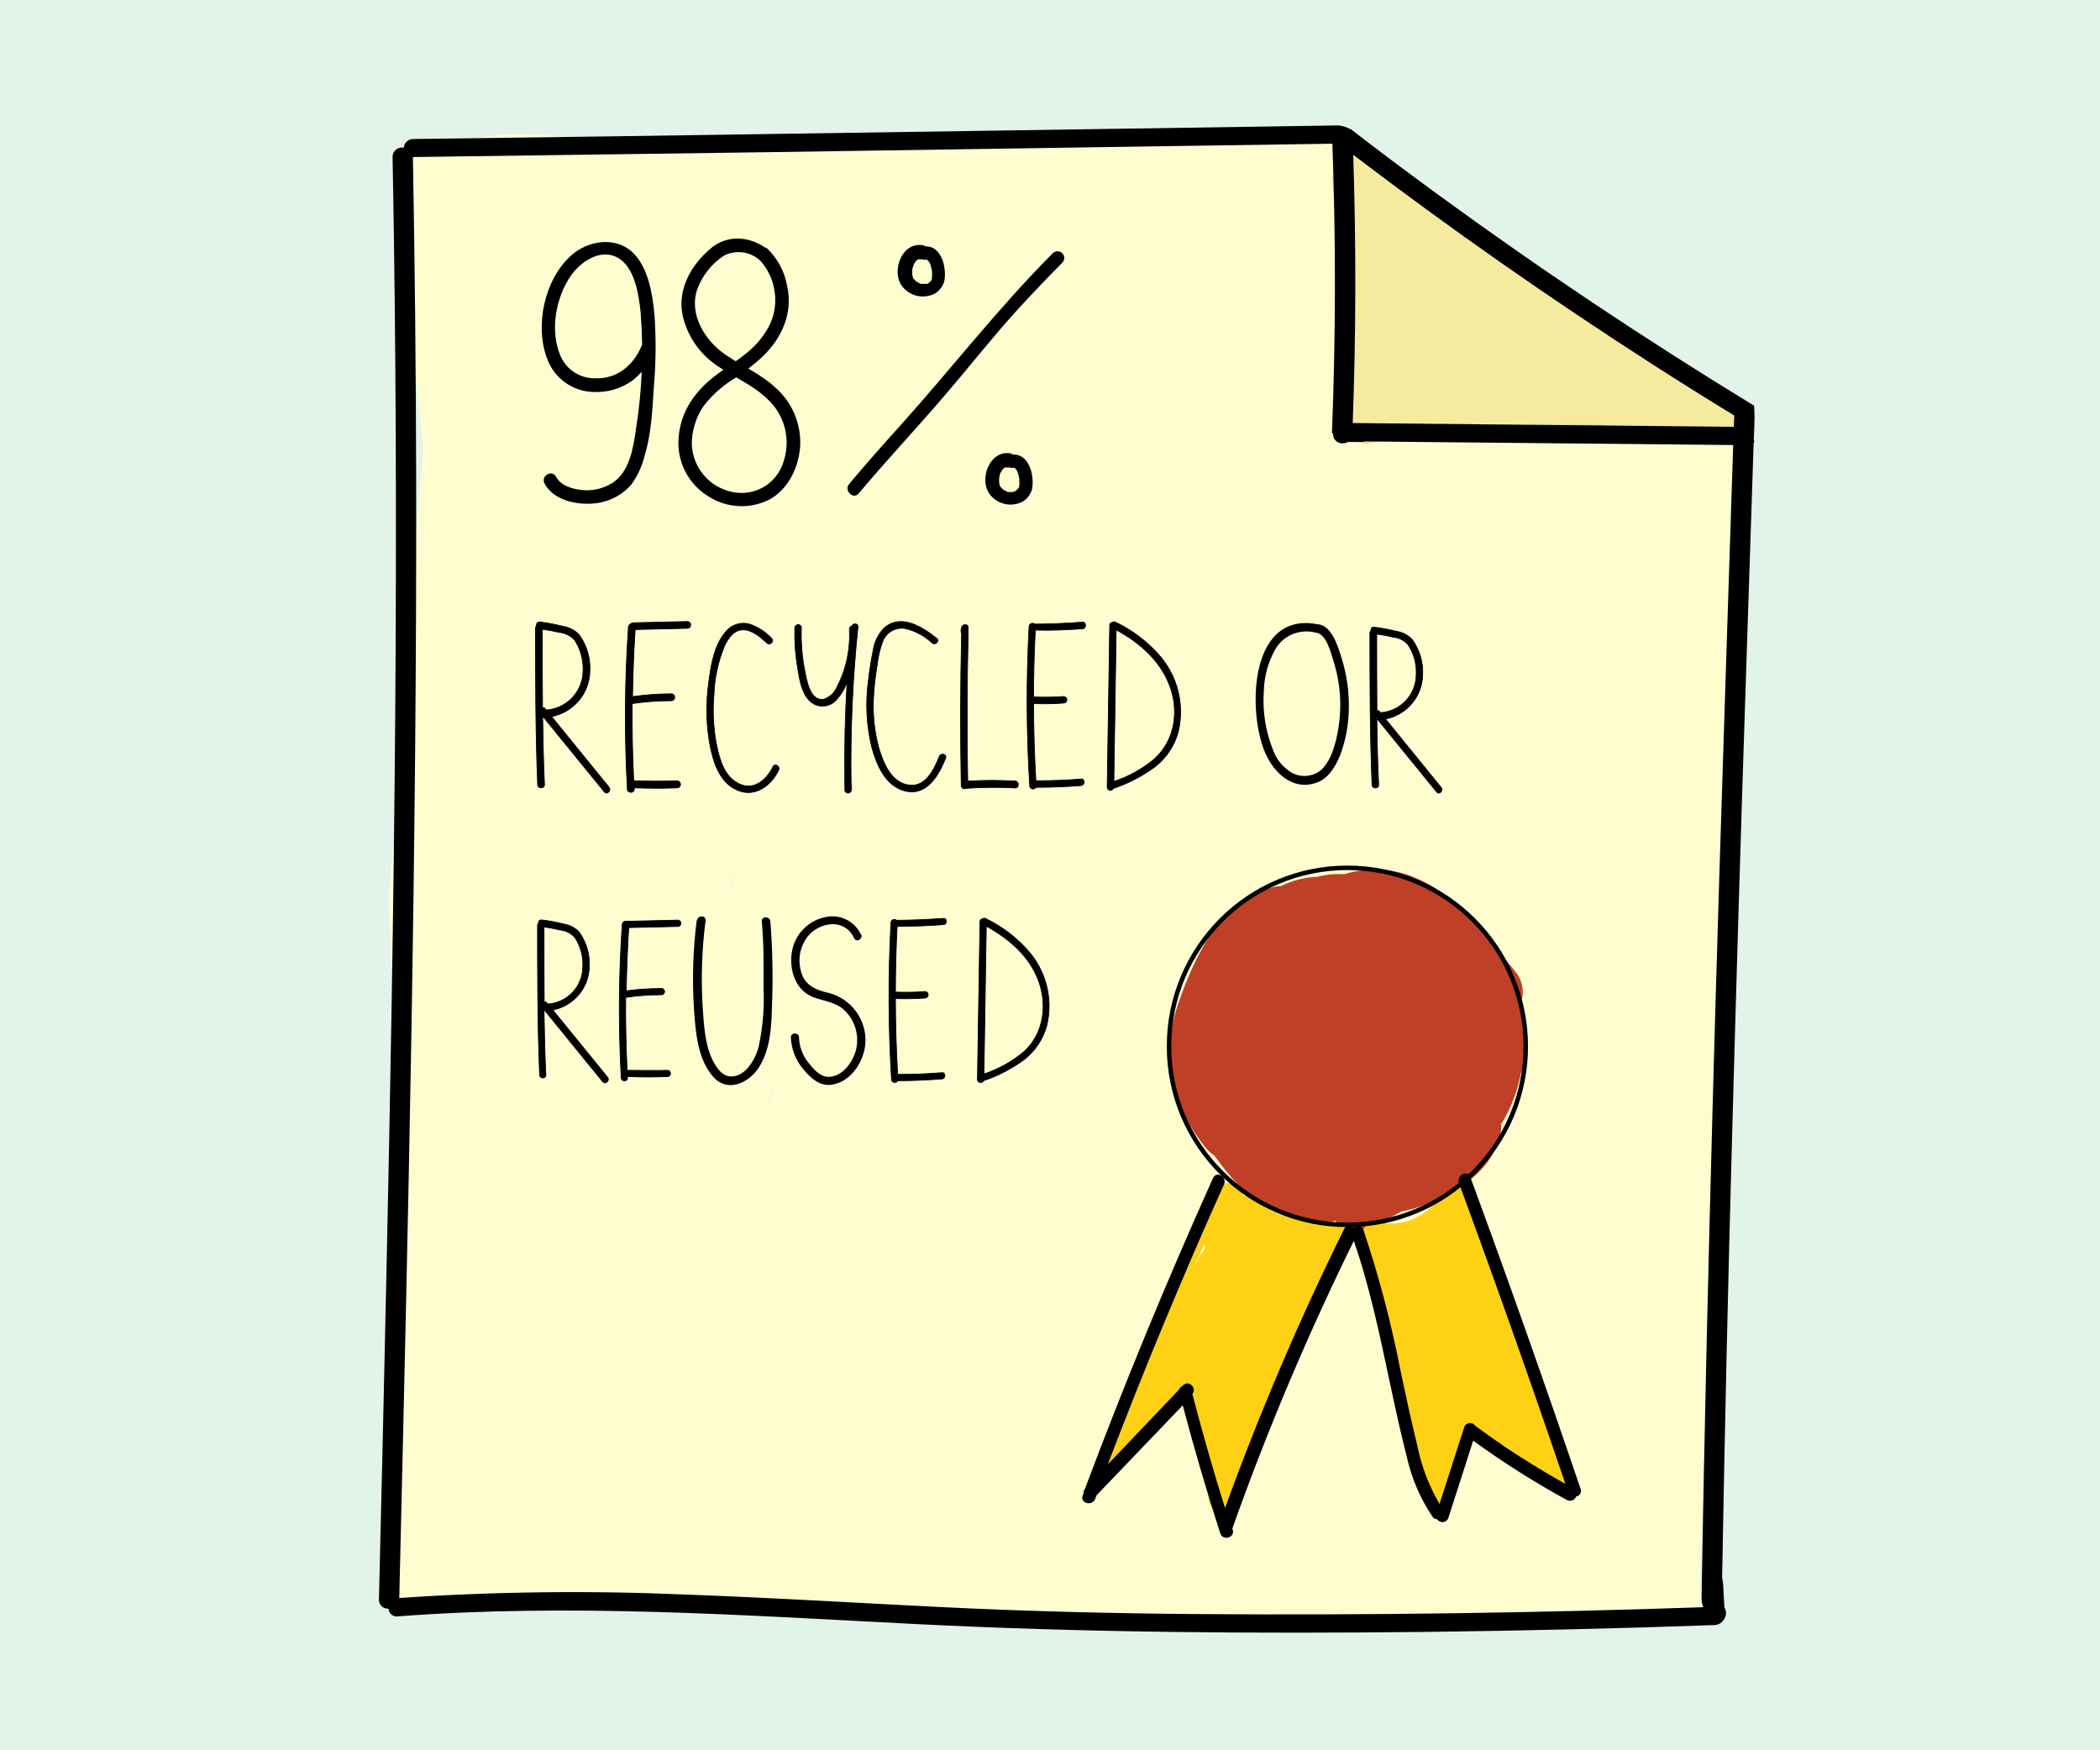 <?xml version="1.0" encoding="UTF-8"?> <svg xmlns="http://www.w3.org/2000/svg" width="360" height="300" viewBox="0 0 360 300" fill="none"><rect x="0" y="0" width="360" height="300" fill="#333333" stroke="none"/><g clip-path="url(#clip0_8_2)"><rect width="360" height="300" fill="white"></rect><g clip-path="url(#clip1_8_2)"><path d="M377 -77.993H-17V377.993H377V-77.993Z" fill="#E2F3EA"></path><path d="M298.953 78.98V79.076C299.006 79.162 299.006 79.151 298.953 78.98Z" fill="#FFFDD0"></path><path d="M299.264 80.782C299.264 75.257 291.759 71.621 286.688 74.946C284.674 74.764 282.65 74.732 280.631 74.85C272.451 70.698 260.808 72.844 252.156 75.172C244.802 74.861 236.965 74.324 229.643 75.408C228.384 59.89 228.909 44.278 231.208 28.88C231.883 23.291 222.631 19.869 218.579 23.859C183.844 23.645 148.894 24.782 114.137 24.213C102.344 25.286 90.122 20.995 78.758 24.288C71.897 22.701 65.818 30.618 70.568 35.596C69.228 49.435 71.35 63.639 72.572 77.435C70.552 97.372 69.557 117.399 69.592 137.437C64.564 150.515 67.33 165.824 68.766 179.481C70.428 200.519 68.499 222.06 68.766 242.776C68.07 249.846 68.766 256.948 68.166 263.997C66.161 265.895 66.14 268.921 67.566 271.399C67.255 274.328 68.177 279.402 71.854 274.961C93.65 274.092 116.453 274.607 138.516 275.315C149.237 280.303 163.817 277.203 175.824 278.072C184.347 278.833 193.428 277.718 202.123 277.836C223.328 281.462 246.946 277.321 268.902 277.836C271.84 277.482 297.398 279.316 293.871 274.113C293.957 272.826 292.595 272.429 291.373 272.354C293.249 211.021 297.184 147.908 296.734 85.964C297.501 85.332 298.123 84.542 298.56 83.648C298.996 82.754 299.236 81.777 299.264 80.782V80.782ZM124.858 152.736C125.158 151.888 125.458 151.041 125.769 150.204L125.93 150.547C125.587 151.277 125.212 152.006 124.858 152.736ZM131.955 189.211C131.955 189.082 131.88 188.964 131.837 188.836C132.072 188.193 132.269 187.538 132.427 186.872H132.555C132.362 187.656 132.148 188.439 131.955 189.211Z" fill="#FFFDD0"></path><path d="M291.127 68.703C291.13 68.061 290.948 67.431 290.601 66.891C290.255 66.35 289.76 65.921 289.175 65.656C271.255 56.018 254.572 44.234 239.495 30.564C239.062 30.14 238.537 29.821 237.96 29.635C237.383 29.449 236.771 29.4 236.172 29.492C234.478 26.273 228.077 26.692 228.388 30.886C228.571 33.311 228.86 35.735 229.225 38.138C229.042 49.585 229.332 61.021 230.157 72.468C230.447 76.513 236.118 77.274 237.973 73.863L288.65 75.225C289.436 75.294 290.223 75.104 290.891 74.684C291.559 74.265 292.072 73.639 292.352 72.901C292.633 72.163 292.664 71.354 292.443 70.596C292.222 69.838 291.76 69.174 291.127 68.703Z" fill="#E5DF93"></path><path d="M298.127 70.194C298.074 69.969 297.976 69.758 297.837 69.573C297.699 69.389 297.524 69.235 297.323 69.121C295.353 67.895 293.22 66.952 290.987 66.321C290.65 65.924 290.238 65.596 289.776 65.356C289.489 64.561 288.941 63.888 288.221 63.446L251.02 39.082C250.459 38.709 249.815 38.48 249.144 38.417C247.085 36.593 245.038 34.759 243.022 32.892C242.546 32.428 241.959 32.094 241.318 31.921C240.676 31.748 240 31.743 239.356 31.905L239.066 30.908C238.907 30.309 238.587 29.766 238.141 29.337C237.695 28.907 237.14 28.608 236.536 28.472C236.154 27.851 235.599 27.355 234.939 27.046C234.939 26.895 234.992 26.734 235.035 26.584C235.133 26.206 235.082 25.805 234.892 25.463C234.703 25.122 234.389 24.867 234.017 24.75C233.655 24.607 233.258 24.581 232.88 24.675C232.447 24.767 232.064 25.02 231.808 25.383L231.605 25.747C231.441 26.03 231.363 26.355 231.38 26.681C230.611 26.81 229.918 27.224 229.44 27.84C228.961 28.456 228.731 29.229 228.796 30.006C229.141 34.414 229.76 38.796 230.651 43.127C230.52 43.472 230.437 43.833 230.404 44.2C230.057 49.894 230.022 55.602 230.297 61.3C230.314 61.477 230.343 61.653 230.383 61.826C230.383 62.148 230.383 62.459 230.383 62.77C230.402 63.079 230.456 63.385 230.543 63.682C229.879 65.913 229.107 68.317 230.125 70.462C230.392 70.971 230.756 71.423 231.197 71.792C231.464 72.633 231.998 73.362 232.718 73.87C233.438 74.377 234.305 74.635 235.185 74.603C248.136 73.734 261.194 72.457 274.198 72.661C274.368 72.72 274.545 72.756 274.724 72.769C275.882 72.876 277.05 72.994 278.219 73.09C278.472 73.225 278.748 73.309 279.033 73.337C280.758 73.502 282.49 73.57 284.222 73.541C286.109 73.659 288.007 73.756 289.904 73.777C290.151 73.786 290.396 73.74 290.623 73.641C290.849 73.543 291.051 73.395 291.212 73.209C291.275 73.27 291.347 73.321 291.427 73.359C292.785 73.909 294.259 74.112 295.715 73.949C297.591 74.41 299.607 74.528 300.218 72.79C300.754 71.234 299.617 70.494 298.127 70.194Z" fill="#F4EB9F"></path><path d="M260.583 172.25C260.999 171.291 261.135 170.235 260.975 169.202C260.816 168.169 260.368 167.202 259.682 166.414C254.74 160.481 249.926 153.433 242.529 150.408C238.705 148.787 234.428 148.586 230.468 149.839C228.925 149.74 227.376 149.888 225.88 150.279C223.684 150.357 221.531 150.905 219.565 151.888C219.249 151.894 218.933 151.927 218.622 151.985C209.498 153.712 204.792 163.914 202.037 171.853C198.906 180.843 200.857 189.78 206.904 196.967C207.265 197.387 207.688 197.748 208.158 198.04C211.46 202.6 215.234 207.03 220.294 207.696C220.712 208.532 221.392 209.209 222.23 209.624C223.068 210.038 224.018 210.167 224.936 209.991C226.275 209.824 227.603 209.58 228.914 209.262C229.728 210.111 230.799 210.669 231.961 210.85C233.124 211.03 234.313 210.823 235.346 210.26C236.976 209.434 238.562 208.565 240.235 207.653C241.583 207.421 242.903 207.044 244.169 206.526C249.948 204.166 255.512 201.044 257.152 194.607C257.312 193.995 257.37 193.361 257.324 192.73C258.996 190.028 260.149 187.037 260.722 183.911C261.427 182.988 261.805 181.855 261.794 180.693C261.786 177.836 261.378 174.994 260.583 172.25V172.25Z" fill="#BF4026"></path><path d="M231.723 211.257L231.562 210.86C231.416 210.618 231.214 210.416 230.972 210.27L230.683 210.099C230.454 209.992 230.217 209.902 229.975 209.83C229.731 209.775 229.484 209.735 229.235 209.712H228.882L228.442 209.766C227.752 209.5 226.988 209.5 226.298 209.766C224.368 209.401 222.417 209.047 220.53 208.543C220.251 208.457 219.973 208.382 219.694 208.286L219.029 208.028C218.579 207.835 218.129 207.631 217.689 207.417C217.25 207.202 216.906 206.998 216.531 206.762L216.36 206.601L216.199 206.301C215.898 205.788 215.437 205.387 214.888 205.161C214.338 204.934 213.729 204.894 213.154 205.046C213.154 204.96 213.154 204.874 213.101 204.799C212.959 204.347 212.717 203.932 212.393 203.587L211.835 203.168C211.535 202.969 211.187 202.855 210.828 202.836C210.589 202.772 210.338 202.772 210.099 202.836C209.853 202.835 209.612 202.902 209.402 203.029C209.175 203.093 208.968 203.215 208.802 203.383C208.67 203.471 208.548 203.571 208.437 203.683C208.313 203.727 208.194 203.785 208.083 203.855L207.526 204.284C207.192 204.618 206.949 205.032 206.818 205.486C206.542 206.302 206.362 207.148 206.282 208.007C206.207 208.645 206.207 209.289 206.282 209.927C206.276 210.214 206.331 210.499 206.443 210.764C206.068 211.525 205.703 212.287 205.371 213.038C204.299 215.312 203.227 217.598 202.155 219.883C200.261 224.095 198.445 228.347 196.708 232.638L196.558 232.789C196.462 232.907 196.398 233.025 196.312 233.132L196.247 233.239C194.366 235.708 192.969 238.511 192.131 241.5C192.064 241.766 192.062 242.044 192.125 242.311C192.189 242.579 192.316 242.826 192.495 243.034C192.227 243.763 191.948 244.482 191.702 245.179C191.702 245.179 191.702 245.244 191.702 245.287C190.737 246.36 189.772 247.529 188.818 248.666C188.522 248.979 188.356 249.394 188.356 249.825C188.356 250.256 188.522 250.67 188.818 250.983C189.127 251.291 189.545 251.463 189.981 251.463C190.417 251.463 190.835 251.291 191.144 250.983C194.747 246.692 198.477 242.508 202.273 238.378C202.408 238.345 202.535 238.287 202.648 238.206L203.849 237.412C203.959 237.423 204.07 237.423 204.181 237.412C204.528 241.499 205.279 245.542 206.421 249.481C206.489 249.704 206.587 249.917 206.711 250.114C206.638 251.438 206.678 252.766 206.829 254.084C206.896 254.614 207.071 255.126 207.343 255.586L207.247 255.961C207.151 256.308 207.125 256.67 207.169 257.027C207.213 257.383 207.327 257.728 207.504 258.041C207.681 258.354 207.918 258.629 208.202 258.85C208.485 259.071 208.809 259.234 209.155 259.33C209.502 259.426 209.863 259.452 210.22 259.408C210.577 259.364 210.921 259.25 211.234 259.073C211.546 258.895 211.821 258.658 212.042 258.375C212.263 258.091 212.426 257.767 212.522 257.42C213.598 252.742 214.984 248.14 216.671 243.645C216.793 243.302 216.827 242.933 216.767 242.573C220.769 233.318 224.904 224.127 229.171 215.001C229.707 214.671 230.092 214.143 230.243 213.532C230.243 213.478 230.243 213.424 230.243 213.371C230.374 213.374 230.504 213.356 230.629 213.317C231.038 213.2 231.387 212.931 231.605 212.566C231.713 212.368 231.78 212.149 231.8 211.924C231.821 211.699 231.794 211.472 231.723 211.257V211.257ZM206.314 214.476C206.104 214.627 205.932 214.826 205.81 215.055C205.221 216.128 204.685 217.201 204.159 218.273C204.878 216.707 205.596 215.13 206.304 213.564L206.357 213.457L206.486 213.521C206.556 213.537 206.63 213.537 206.7 213.521C206.572 213.811 206.454 214.143 206.314 214.444V214.476Z" fill="#FFD115"></path><path d="M231.004 216.192C230.886 216.131 230.751 216.107 230.619 216.125C230.487 216.142 230.363 216.199 230.265 216.289C230.113 216.489 230.017 216.726 229.986 216.975C229.857 217.394 229.739 217.823 229.621 218.241C229.375 219.11 229.128 219.968 228.892 220.837C228.854 220.98 228.874 221.131 228.947 221.259C229.02 221.387 229.141 221.48 229.284 221.519C229.426 221.557 229.577 221.537 229.705 221.464C229.833 221.391 229.926 221.269 229.964 221.127C230.168 220.408 230.372 219.7 230.565 218.982L230.876 217.909L231.015 217.415L231.079 217.168V217.072C231.142 217.014 231.191 216.943 231.222 216.864C231.253 216.784 231.265 216.699 231.258 216.614C231.25 216.529 231.224 216.447 231.18 216.373C231.136 216.3 231.076 216.238 231.004 216.192V216.192Z" fill="#FFFDD0"></path><path d="M230.929 215.827C230.788 215.791 230.639 215.811 230.513 215.883C230.387 215.955 230.294 216.074 230.254 216.214C229.675 217.98 229.053 219.74 228.388 221.492C228.369 221.562 228.364 221.636 228.374 221.708C228.383 221.781 228.407 221.85 228.443 221.914C228.516 222.041 228.637 222.135 228.78 222.173C228.922 222.212 229.073 222.192 229.201 222.118C229.329 222.045 229.422 221.924 229.46 221.782C230.061 220.183 230.629 218.563 231.176 216.922L231.326 216.503C231.362 216.361 231.34 216.21 231.266 216.084C231.192 215.957 231.071 215.865 230.929 215.827V215.827Z" fill="#FFFDD0"></path><path d="M230.5 217.598C230.438 217.561 230.37 217.537 230.299 217.526C230.227 217.516 230.155 217.52 230.085 217.538C230.015 217.556 229.95 217.588 229.892 217.631C229.835 217.674 229.786 217.729 229.75 217.791C228.747 220.127 227.975 222.556 227.445 225.043C227.295 225.729 228.345 226.019 228.517 225.333C229.009 222.942 229.727 220.603 230.661 218.349C230.735 218.227 230.76 218.081 230.73 217.941C230.7 217.801 230.618 217.678 230.5 217.598V217.598Z" fill="#FFFDD0"></path><path d="M229.375 218.81C228.39 220.696 227.627 222.691 227.102 224.753C227.063 224.895 227.083 225.047 227.156 225.175C227.23 225.303 227.351 225.396 227.493 225.434C227.635 225.473 227.787 225.453 227.914 225.38C228.042 225.306 228.135 225.185 228.174 225.043C228.666 223.074 229.386 221.17 230.318 219.368C230.65 218.735 229.696 218.188 229.375 218.81Z" fill="#FFFDD0"></path><path d="M229.343 219.368C227.985 221.599 227.129 224.099 226.834 226.695C226.834 226.985 227.102 227.242 227.381 227.242C227.524 227.237 227.66 227.177 227.761 227.076C227.863 226.975 227.922 226.838 227.928 226.695C228.216 224.291 229.021 221.978 230.286 219.915C230.651 219.314 229.718 218.767 229.343 219.368Z" fill="#FFFDD0"></path><path d="M228.635 221.149C227.927 222.404 227.286 223.697 226.716 225.021C226.028 226.268 225.684 227.675 225.719 229.098C225.744 229.222 225.811 229.333 225.908 229.414C226.006 229.494 226.128 229.537 226.255 229.537C226.381 229.537 226.503 229.494 226.601 229.414C226.699 229.333 226.766 229.222 226.791 229.098C226.768 227.772 227.101 226.464 227.756 225.311C228.292 224.077 228.903 222.876 229.557 221.706C229.921 221.084 228.978 220.537 228.635 221.149Z" fill="#FFFDD0"></path><path d="M217.356 247.958C217.294 247.922 217.225 247.898 217.153 247.889C217.081 247.879 217.008 247.884 216.939 247.903C216.869 247.922 216.804 247.955 216.746 247.999C216.689 248.044 216.642 248.099 216.606 248.162L214.891 252.035L214.054 253.912C213.713 254.521 213.498 255.192 213.422 255.886C213.447 256.01 213.514 256.121 213.611 256.202C213.709 256.282 213.832 256.325 213.958 256.325C214.084 256.325 214.207 256.282 214.304 256.202C214.402 256.121 214.469 256.01 214.494 255.886C214.596 255.241 214.822 254.622 215.159 254.062L215.931 252.324L217.539 248.709C217.608 248.584 217.628 248.437 217.595 248.298C217.561 248.159 217.476 248.037 217.356 247.958Z" fill="#FFFDD0"></path><path d="M216.113 250.543C215.972 250.507 215.823 250.527 215.697 250.599C215.571 250.671 215.478 250.79 215.438 250.93C214.655 252.807 213.926 254.717 213.293 256.637C213.254 256.776 213.271 256.926 213.341 257.053C213.412 257.179 213.529 257.273 213.669 257.313C213.809 257.349 213.959 257.329 214.085 257.257C214.211 257.185 214.304 257.066 214.344 256.927C215.03 255.006 215.759 253.097 216.488 251.219C216.528 251.08 216.511 250.93 216.44 250.804C216.37 250.677 216.252 250.583 216.113 250.543V250.543Z" fill="#FFFDD0"></path><path d="M215.963 251.766C215.943 251.679 215.904 251.597 215.848 251.526C215.793 251.456 215.722 251.398 215.641 251.359C215.501 251.322 215.351 251.342 215.225 251.415C215.099 251.487 215.006 251.605 214.966 251.745V251.745C214.888 251.786 214.824 251.849 214.784 251.927L214.634 252.281C214.151 253.225 213.712 254.18 213.293 255.157C213.237 255.263 213.215 255.384 213.23 255.503C213.246 255.622 213.298 255.733 213.379 255.822C213.462 255.901 213.566 255.953 213.679 255.972C213.679 256.058 213.626 256.133 213.604 256.219C213.585 256.289 213.58 256.363 213.59 256.435C213.599 256.507 213.623 256.577 213.659 256.64C213.695 256.704 213.744 256.759 213.802 256.804C213.859 256.848 213.925 256.881 213.996 256.9C214.066 256.919 214.139 256.924 214.212 256.914C214.284 256.905 214.354 256.882 214.417 256.845C214.48 256.809 214.536 256.76 214.58 256.703C214.625 256.645 214.657 256.579 214.676 256.508C215.071 255.104 215.558 253.728 216.134 252.389C216.169 252.28 216.172 252.163 216.141 252.052C216.111 251.942 216.049 251.842 215.963 251.766V251.766Z" fill="#FFFDD0"></path><path d="M220.09 241.028C218.173 244.364 216.572 247.873 215.309 251.509C215.073 252.174 216.134 252.464 216.381 251.799C217.624 248.255 219.189 244.833 221.055 241.575C221.128 241.447 221.146 241.295 221.107 241.153C221.068 241.011 220.974 240.891 220.846 240.818C220.718 240.746 220.567 240.727 220.425 240.766C220.283 240.806 220.163 240.9 220.09 241.028Z" fill="#FFFDD0"></path><path d="M222.899 234.569C222.02 236.35 221.148 238.138 220.283 239.933C219.855 240.792 219.437 241.661 219.018 242.519C218.573 243.319 218.245 244.179 218.043 245.072C217.925 245.759 218.986 246.059 219.115 245.362C219.318 244.494 219.643 243.66 220.08 242.884L221.334 240.298C222.17 238.582 223.017 236.854 223.864 235.138C224.154 234.484 223.21 233.936 222.899 234.569Z" fill="#FFFDD0"></path><path d="M224.282 231.651C222.417 235.564 220.676 239.533 219.061 243.56C218.793 244.214 219.854 244.493 220.133 243.849C221.72 239.916 223.424 236.032 225.247 232.199C225.526 231.566 224.582 230.976 224.282 231.651Z" fill="#FFFDD0"></path><path d="M227.016 225C225.333 228.122 223.961 231.403 222.921 234.795C222.717 235.471 223.768 235.76 223.993 235.084C224.998 231.784 226.331 228.593 227.97 225.558C228.292 224.936 227.348 224.378 227.016 225Z" fill="#FFFDD0"></path><path d="M220.498 239.054C218.74 243.302 216.985 247.554 215.234 251.809C214.966 252.453 216.027 252.743 216.306 252.099C218.05 247.808 219.801 243.556 221.559 239.343C221.816 238.689 220.766 238.41 220.498 239.054Z" fill="#FFFDD0"></path><path d="M226.062 227.306C223.365 232.318 220.932 237.467 218.772 242.733C218.504 243.388 219.554 243.667 219.844 243.023C221.979 237.851 224.376 232.792 227.027 227.864C227.338 227.242 226.362 226.684 226.062 227.306Z" fill="#FFFDD0"></path><path d="M254.129 209.777C253.818 208.972 253.518 208.168 253.218 207.352C253.218 207.256 252.907 206.644 252.832 206.376L252.918 206.312C253.092 206.217 253.237 206.076 253.336 205.904C253.679 205.292 252.725 204.735 252.392 205.357C252.318 205.389 252.25 205.433 252.189 205.486C251.991 205.603 251.846 205.791 251.781 206.011C251.739 206.487 251.848 206.963 252.092 207.374L253.089 210.045C253.134 210.181 253.228 210.296 253.353 210.365C253.479 210.435 253.625 210.455 253.765 210.421C253.893 210.376 254.002 210.286 254.069 210.168C254.136 210.049 254.157 209.91 254.129 209.777V209.777Z" fill="#FFFDD0"></path><path d="M253.614 208.693C253.49 208.718 253.379 208.785 253.299 208.883C253.219 208.981 253.175 209.103 253.175 209.23C253.175 209.356 253.219 209.479 253.299 209.576C253.379 209.674 253.49 209.741 253.614 209.766C253.738 209.741 253.85 209.674 253.93 209.576C254.01 209.479 254.053 209.356 254.053 209.23C254.053 209.103 254.01 208.981 253.93 208.883C253.85 208.785 253.738 208.718 253.614 208.693V208.693Z" fill="#FFFDD0"></path><path d="M256.187 214.54C255.454 212.842 254.824 211.101 254.3 209.326C254.097 208.65 253.035 208.94 253.228 209.616C253.788 211.478 254.457 213.305 255.233 215.087C255.311 215.201 255.429 215.281 255.564 215.312C255.698 215.342 255.839 215.321 255.958 215.251C256.078 215.182 256.166 215.07 256.207 214.939C256.247 214.807 256.237 214.664 256.177 214.54H256.187Z" fill="#FFFDD0"></path><path d="M257.302 217.598L254.976 211.161C254.932 211.024 254.838 210.909 254.713 210.837C254.588 210.766 254.441 210.744 254.301 210.775C254.161 210.815 254.043 210.908 253.97 211.034C253.898 211.16 253.878 211.31 253.915 211.45L256.252 217.887C256.292 218.025 256.383 218.141 256.507 218.213C256.631 218.285 256.777 218.307 256.917 218.273C257.056 218.233 257.175 218.14 257.247 218.014C257.319 217.888 257.339 217.738 257.302 217.598V217.598Z" fill="#FFFDD0"></path><path d="M256.777 216.772C256.062 214.983 255.412 213.178 254.826 211.354C254.612 210.689 253.55 210.968 253.754 211.643C254.354 213.467 255.001 215.255 255.694 217.008C255.713 217.078 255.746 217.144 255.791 217.202C255.835 217.26 255.89 217.308 255.954 217.344C256.017 217.381 256.087 217.404 256.159 217.414C256.231 217.423 256.305 217.418 256.375 217.399C256.445 217.38 256.511 217.347 256.569 217.303C256.627 217.258 256.675 217.203 256.712 217.14C256.748 217.076 256.772 217.007 256.781 216.934C256.79 216.862 256.785 216.788 256.766 216.718L256.777 216.772Z" fill="#FFFDD0"></path><path d="M254.88 211.815C254.54 210.926 254.246 210.02 254 209.101C253.981 209.031 253.949 208.965 253.904 208.907C253.86 208.849 253.804 208.8 253.741 208.764C253.678 208.728 253.608 208.704 253.536 208.695C253.464 208.685 253.39 208.69 253.32 208.709C253.249 208.728 253.183 208.761 253.126 208.806C253.068 208.85 253.019 208.906 252.983 208.969C252.947 209.032 252.923 209.102 252.914 209.174C252.904 209.247 252.909 209.32 252.928 209.391C253.171 210.31 253.461 211.216 253.797 212.105C253.835 212.247 253.928 212.368 254.056 212.442C254.184 212.515 254.335 212.535 254.478 212.496C254.62 212.458 254.741 212.365 254.814 212.237C254.888 212.109 254.907 211.957 254.869 211.815H254.88Z" fill="#FFFDD0"></path><path d="M259.05 221.9C258.008 219.832 257.147 217.679 256.477 215.463C256.273 214.787 255.212 215.076 255.405 215.752C256.108 218.074 257.008 220.332 258.096 222.5C258.428 223.09 259.371 222.533 259.05 221.9Z" fill="#FFFDD0"></path><path d="M260.979 227.231C260.099 224.967 259.351 222.653 258.739 220.301C258.72 220.231 258.687 220.165 258.643 220.107C258.598 220.049 258.543 220.001 258.479 219.964C258.416 219.928 258.346 219.904 258.274 219.895C258.202 219.886 258.128 219.89 258.058 219.91C257.988 219.929 257.922 219.961 257.864 220.006C257.806 220.05 257.758 220.106 257.721 220.169C257.685 220.232 257.661 220.302 257.652 220.374C257.643 220.447 257.648 220.52 257.667 220.591C258.288 222.941 259.039 225.255 259.918 227.521C259.963 227.657 260.057 227.772 260.182 227.841C260.307 227.911 260.454 227.931 260.593 227.897C260.663 227.879 260.728 227.848 260.786 227.805C260.843 227.762 260.891 227.708 260.927 227.646C260.963 227.584 260.986 227.515 260.995 227.444C261.004 227.373 260.999 227.3 260.979 227.231V227.231Z" fill="#FFFDD0"></path><path d="M268.334 229.634C267.426 227.174 266.511 224.71 265.589 222.243C265.332 221.546 264.206 221.846 264.517 222.554C265.428 225.021 266.35 227.489 267.262 229.946C267.465 230.643 268.602 230.343 268.334 229.634Z" fill="#FFFDD0"></path><path d="M269.085 231.512C268.238 229.549 267.487 227.553 266.812 225.536C266.576 224.828 265.45 225.129 265.686 225.847C266.394 227.993 267.187 230.053 268.077 232.102C268.116 232.167 268.167 232.225 268.228 232.271C268.288 232.316 268.358 232.349 268.431 232.368C268.505 232.387 268.582 232.392 268.657 232.381C268.732 232.37 268.805 232.345 268.87 232.306C269 232.226 269.095 232.099 269.134 231.951C269.174 231.804 269.156 231.647 269.085 231.512V231.512Z" fill="#FFFDD0"></path><path d="M267.787 228.379C267.01 226.606 266.389 224.768 265.932 222.887C265.891 222.737 265.792 222.61 265.658 222.534C265.523 222.457 265.363 222.438 265.214 222.479C265.065 222.52 264.938 222.619 264.862 222.754C264.785 222.889 264.765 223.048 264.807 223.198C265.293 225.176 265.953 227.107 266.779 228.969C266.858 229.103 266.986 229.2 267.135 229.24C267.285 229.279 267.444 229.257 267.578 229.179C267.712 229.1 267.809 228.972 267.848 228.822C267.887 228.672 267.865 228.513 267.787 228.379V228.379Z" fill="#FFFDD0"></path><path d="M269.395 231.19C268.013 228.502 266.802 225.729 265.772 222.887C265.525 222.178 264.389 222.479 264.646 223.198C265.705 226.137 266.955 229.004 268.388 231.78C268.741 232.445 269.749 231.855 269.395 231.19Z" fill="#FFFDD0"></path><path d="M271.164 236.007C269.473 232.79 268.17 229.383 267.284 225.858C267.242 225.709 267.143 225.582 267.009 225.506C266.874 225.429 266.714 225.409 266.565 225.451C266.416 225.492 266.289 225.591 266.213 225.726C266.136 225.86 266.117 226.02 266.158 226.169C267.068 229.793 268.41 233.294 270.157 236.597C270.51 237.273 271.518 236.672 271.164 236.007Z" fill="#FFFDD0"></path><path d="M272.215 238.828C270.671 235.267 269.309 231.63 268.109 227.95C267.873 227.231 266.747 227.543 266.983 228.261C268.219 232.038 269.627 235.757 271.207 239.418C271.496 240.105 272.461 239.558 272.215 238.828Z" fill="#FFFDD0"></path><path d="M258.525 236.597C257.267 234.103 256.154 231.538 255.19 228.916C254.944 228.261 253.893 228.54 254.118 229.205C255.118 231.918 256.271 234.572 257.57 237.155C257.86 237.788 258.803 237.23 258.525 236.597Z" fill="#FFFDD0"></path><path d="M258.91 237.97C257.694 235.184 256.62 232.337 255.694 229.441C255.49 228.766 254.429 229.055 254.622 229.731C255.557 232.715 256.649 235.648 257.892 238.517C257.928 238.579 257.977 238.634 258.034 238.677C258.092 238.72 258.157 238.752 258.227 238.77C258.297 238.788 258.369 238.792 258.441 238.782C258.512 238.771 258.58 238.747 258.642 238.71C258.709 238.68 258.77 238.637 258.82 238.583C258.87 238.53 258.908 238.466 258.933 238.397C258.958 238.328 258.969 238.255 258.965 238.181C258.961 238.108 258.943 238.036 258.91 237.97Z" fill="#FFFDD0"></path><path d="M259.296 238.914C258.417 236.769 257.549 234.623 256.67 232.477C256.63 232.338 256.537 232.219 256.41 232.147C256.284 232.075 256.135 232.055 255.994 232.091C255.855 232.131 255.737 232.225 255.667 232.351C255.597 232.478 255.579 232.628 255.619 232.767C256.487 234.913 257.367 237.058 258.235 239.204C258.279 239.341 258.373 239.456 258.498 239.527C258.623 239.599 258.77 239.621 258.91 239.59C259.048 239.548 259.165 239.454 259.237 239.329C259.309 239.203 259.33 239.055 259.296 238.914V238.914Z" fill="#FFFDD0"></path><path d="M258.921 238.26C258.191 236.713 257.557 235.122 257.023 233.497C256.984 233.354 256.889 233.234 256.76 233.161C256.632 233.089 256.479 233.071 256.337 233.11C256.195 233.15 256.075 233.245 256.002 233.374C255.93 233.502 255.911 233.655 255.951 233.797C256.525 235.507 257.194 237.183 257.956 238.818C258.034 238.939 258.154 239.026 258.293 239.062C258.433 239.098 258.58 239.08 258.707 239.011C258.833 238.939 258.927 238.82 258.967 238.679C259.007 238.539 258.991 238.388 258.921 238.26V238.26Z" fill="#FFFDD0"></path><path d="M258.836 238.163C258.224 236.715 257.624 235.256 257.013 233.808C256.971 233.669 256.877 233.553 256.752 233.481C256.626 233.409 256.478 233.388 256.338 233.421C256.2 233.464 256.084 233.558 256.014 233.684C255.944 233.81 255.926 233.958 255.962 234.097L257.774 238.485C257.817 238.623 257.91 238.74 258.035 238.812C258.161 238.884 258.309 238.905 258.45 238.871C258.522 238.852 258.59 238.818 258.649 238.771C258.709 238.724 258.758 238.666 258.794 238.6C258.83 238.534 258.852 238.461 258.859 238.386C258.867 238.311 258.858 238.235 258.836 238.163V238.163Z" fill="#FFFDD0"></path><path d="M259.157 239.011C258.406 237.348 257.688 235.653 257.013 233.958C256.994 233.887 256.961 233.821 256.916 233.764C256.872 233.706 256.817 233.657 256.753 233.621C256.69 233.585 256.62 233.561 256.548 233.552C256.476 233.542 256.402 233.547 256.332 233.566C256.262 233.585 256.196 233.618 256.138 233.663C256.08 233.707 256.032 233.763 255.995 233.826C255.959 233.889 255.935 233.959 255.926 234.031C255.917 234.104 255.922 234.177 255.941 234.248C256.655 236.043 257.406 237.813 258.192 239.558C258.225 239.626 258.271 239.686 258.328 239.735C258.385 239.784 258.452 239.821 258.524 239.843C258.596 239.865 258.672 239.872 258.746 239.864C258.821 239.855 258.893 239.831 258.959 239.793C259.024 239.756 259.08 239.705 259.125 239.644C259.169 239.583 259.201 239.514 259.218 239.441C259.234 239.367 259.236 239.291 259.221 239.217C259.207 239.143 259.178 239.073 259.135 239.011H259.157Z" fill="#FFFDD0"></path><path d="M259.157 239.011L257.452 235.02C257.379 234.897 257.26 234.809 257.122 234.773C256.984 234.736 256.837 234.756 256.713 234.827C256.588 234.901 256.496 235.021 256.458 235.161C256.42 235.301 256.439 235.451 256.509 235.578L258.246 239.569C258.319 239.691 258.438 239.78 258.576 239.816C258.715 239.852 258.861 239.833 258.986 239.762C259.103 239.681 259.186 239.559 259.218 239.42C259.25 239.281 259.228 239.135 259.157 239.011V239.011Z" fill="#FFFDD0"></path><path d="M258.524 237.659C257.913 236.533 257.345 235.353 256.852 234.183C256.812 234.043 256.719 233.925 256.593 233.853C256.466 233.781 256.317 233.761 256.176 233.797C256.037 233.837 255.919 233.931 255.849 234.057C255.779 234.184 255.762 234.333 255.801 234.473C256.329 235.747 256.923 236.994 257.581 238.206C257.614 238.274 257.66 238.334 257.717 238.383C257.774 238.433 257.841 238.469 257.913 238.491C257.985 238.513 258.06 238.52 258.135 238.512C258.21 238.503 258.282 238.479 258.347 238.442C258.412 238.404 258.469 238.353 258.514 238.292C258.558 238.232 258.59 238.163 258.606 238.089C258.623 238.016 258.624 237.939 258.61 237.865C258.596 237.791 258.567 237.721 258.524 237.659V237.659Z" fill="#FFFDD0"></path><path d="M260.208 240.813C259.307 238.914 258.503 236.983 257.774 235.009C257.755 234.939 257.722 234.873 257.678 234.815C257.633 234.757 257.578 234.709 257.515 234.672C257.451 234.636 257.382 234.613 257.309 234.603C257.237 234.594 257.164 234.599 257.093 234.618C257.023 234.637 256.957 234.669 256.899 234.714C256.841 234.758 256.793 234.814 256.756 234.877C256.72 234.94 256.697 235.01 256.687 235.083C256.678 235.155 256.683 235.229 256.702 235.299C257.452 237.359 258.299 239.383 259.243 241.371C259.278 241.433 259.326 241.487 259.382 241.53C259.439 241.573 259.503 241.605 259.572 241.623C259.641 241.641 259.713 241.645 259.783 241.635C259.854 241.625 259.921 241.601 259.982 241.564C260.109 241.492 260.203 241.373 260.245 241.234C260.287 241.094 260.273 240.943 260.208 240.813V240.813Z" fill="#FFFDD0"></path><path d="M270.414 238.989C269.803 237.648 269.192 236.307 268.57 234.977C268.532 234.911 268.482 234.852 268.421 234.806C268.361 234.759 268.292 234.724 268.218 234.705C268.144 234.685 268.067 234.679 267.992 234.689C267.916 234.699 267.843 234.724 267.777 234.763C267.644 234.843 267.548 234.972 267.508 235.122C267.468 235.272 267.487 235.431 267.562 235.567C268.173 236.908 268.795 238.238 269.406 239.579C269.485 239.714 269.613 239.813 269.764 239.853C269.915 239.893 270.075 239.872 270.21 239.794C270.341 239.712 270.435 239.582 270.473 239.433C270.511 239.283 270.49 239.124 270.414 238.989V238.989Z" fill="#FFFDD0"></path><path d="M271.325 241.317C270.296 239.172 269.27 237.005 268.248 234.816C268.17 234.681 268.041 234.583 267.89 234.543C267.74 234.502 267.579 234.524 267.444 234.602C267.313 234.684 267.219 234.813 267.181 234.963C267.143 235.113 267.164 235.272 267.24 235.406L270.306 241.907C270.39 242.032 270.517 242.12 270.663 242.154C270.809 242.188 270.963 242.165 271.092 242.09C271.222 242.015 271.318 241.893 271.361 241.75C271.404 241.606 271.392 241.452 271.325 241.317Z" fill="#FFFDD0"></path><path d="M267.294 226.502L266.737 225.139C266.721 225.063 266.683 224.992 266.629 224.936C266.59 224.872 266.534 224.821 266.469 224.785C266.333 224.71 266.173 224.691 266.023 224.731C265.873 224.771 265.745 224.867 265.665 225C265.585 225.136 265.562 225.298 265.6 225.451L266.168 226.813C266.189 226.888 266.226 226.957 266.276 227.017C266.319 227.077 266.373 227.128 266.436 227.167C266.575 227.238 266.735 227.257 266.887 227.221C267.035 227.181 267.162 227.085 267.24 226.952C267.28 226.885 267.306 226.811 267.315 226.733C267.324 226.655 267.317 226.577 267.294 226.502V226.502Z" fill="#FFFDD0"></path><path d="M268.173 229.098C267.562 227.693 267.015 226.266 266.544 224.807C266.503 224.657 266.404 224.531 266.269 224.454C266.134 224.378 265.975 224.358 265.825 224.399C265.676 224.44 265.549 224.539 265.473 224.674C265.397 224.809 265.377 224.969 265.418 225.118C265.922 226.663 266.49 228.186 267.166 229.677C267.204 229.743 267.255 229.8 267.316 229.846C267.377 229.892 267.446 229.925 267.52 229.944C267.594 229.963 267.67 229.967 267.746 229.956C267.821 229.945 267.893 229.92 267.959 229.881C268.088 229.803 268.182 229.678 268.222 229.532C268.262 229.387 268.245 229.231 268.173 229.098V229.098Z" fill="#FFFDD0"></path><path d="M262.438 230.332C261.571 228.672 260.884 226.924 260.39 225.118C260.352 224.976 260.258 224.855 260.131 224.781C260.003 224.708 259.852 224.688 259.709 224.726C259.567 224.765 259.446 224.858 259.373 224.986C259.299 225.114 259.28 225.265 259.318 225.408C259.832 227.304 260.551 229.139 261.462 230.879C261.816 231.501 262.813 230.975 262.438 230.332Z" fill="#FFFDD0"></path><path d="M269.01 230.707L267.401 227.167C267.323 227.032 267.194 226.934 267.044 226.894C266.893 226.853 266.733 226.875 266.597 226.952C266.467 227.035 266.372 227.163 266.332 227.313C266.292 227.462 266.311 227.621 266.383 227.757L267.991 231.297C268.071 231.43 268.201 231.526 268.351 231.565C268.502 231.603 268.661 231.58 268.795 231.501C268.925 231.421 269.02 231.294 269.059 231.147C269.099 230.999 269.081 230.842 269.01 230.707V230.707Z" fill="#FFFDD0"></path><path d="M270.982 236.393C270.092 234.172 269.213 231.941 268.334 229.72C268.289 229.573 268.19 229.449 268.056 229.373C267.922 229.297 267.765 229.276 267.616 229.313C267.541 229.332 267.472 229.367 267.411 229.414C267.35 229.461 267.299 229.52 267.261 229.587C267.223 229.653 267.199 229.727 267.19 229.804C267.181 229.88 267.187 229.957 267.208 230.031L269.846 236.704C269.893 236.852 269.994 236.976 270.13 237.052C270.265 237.128 270.424 237.149 270.575 237.112C270.649 237.092 270.718 237.058 270.779 237.011C270.84 236.964 270.891 236.905 270.929 236.838C270.967 236.771 270.991 236.697 271 236.621C271.009 236.545 271.003 236.467 270.982 236.393V236.393Z" fill="#FFFDD0"></path><path d="M270.757 235.986L268.613 230.675C268.564 230.531 268.463 230.41 268.331 230.335C268.199 230.26 268.043 230.236 267.894 230.267C267.746 230.31 267.619 230.409 267.541 230.543C267.463 230.677 267.44 230.836 267.476 230.986C268.191 232.76 268.906 234.53 269.62 236.297C269.668 236.442 269.767 236.565 269.9 236.64C270.033 236.716 270.19 236.739 270.339 236.704C270.489 236.664 270.618 236.566 270.696 236.431C270.774 236.296 270.796 236.136 270.757 235.986V235.986Z" fill="#FFFDD0"></path><path d="M256.198 231.952C255.483 230.586 254.84 229.202 254.268 227.8C254.233 227.738 254.186 227.684 254.129 227.641C254.072 227.598 254.008 227.566 253.939 227.548C253.87 227.53 253.798 227.526 253.728 227.536C253.657 227.546 253.59 227.57 253.529 227.607C253.404 227.681 253.312 227.801 253.274 227.941C253.236 228.081 253.254 228.231 253.325 228.358C253.925 229.763 254.569 231.147 255.255 232.499C255.287 232.567 255.334 232.627 255.391 232.676C255.448 232.725 255.515 232.762 255.587 232.784C255.659 232.806 255.734 232.813 255.809 232.805C255.884 232.796 255.956 232.772 256.021 232.734C256.086 232.697 256.143 232.646 256.188 232.585C256.232 232.524 256.264 232.455 256.28 232.382C256.297 232.308 256.298 232.232 256.284 232.158C256.27 232.084 256.241 232.014 256.198 231.952V231.952Z" fill="#FFFDD0"></path><path d="M256.444 232.917L255.372 230.514C255.336 230.452 255.287 230.398 255.23 230.354C255.172 230.311 255.107 230.28 255.037 230.262C254.967 230.244 254.895 230.24 254.824 230.25C254.752 230.26 254.684 230.284 254.622 230.321C254.499 230.395 254.411 230.514 254.375 230.652C254.339 230.79 254.358 230.937 254.429 231.061C254.772 231.866 255.126 232.671 255.501 233.475C255.538 233.537 255.586 233.592 255.643 233.635C255.701 233.678 255.766 233.71 255.836 233.728C255.906 233.746 255.978 233.75 256.05 233.739C256.121 233.729 256.19 233.705 256.251 233.668C256.373 233.591 256.46 233.47 256.496 233.331C256.532 233.191 256.513 233.044 256.444 232.917V232.917Z" fill="#FFFDD0"></path><path d="M256.97 234.13L256.37 232.767C256.295 232.645 256.176 232.557 256.037 232.52C255.968 232.5 255.895 232.494 255.823 232.503C255.751 232.513 255.681 232.537 255.619 232.574C255.558 232.607 255.504 232.653 255.461 232.708C255.419 232.764 255.389 232.828 255.373 232.896V233.046C255.371 233.144 255.397 233.241 255.448 233.325C255.641 233.776 255.844 234.226 256.048 234.677C256.081 234.739 256.127 234.795 256.182 234.839C256.237 234.883 256.301 234.916 256.37 234.934C256.512 234.967 256.662 234.944 256.788 234.87C256.912 234.8 257.005 234.685 257.045 234.548V234.398C257.042 234.304 257.016 234.212 256.97 234.13Z" fill="#FFFDD0"></path><path d="M230.65 216.385C230.511 216.346 230.362 216.363 230.235 216.433C230.108 216.504 230.015 216.621 229.975 216.761C229.696 218.059 229.353 219.346 228.956 220.612C228.917 220.752 228.934 220.901 229.004 221.028C229.075 221.155 229.192 221.248 229.332 221.288C229.472 221.322 229.62 221.3 229.746 221.229C229.871 221.157 229.965 221.04 230.007 220.902C230.429 219.64 230.786 218.359 231.079 217.061C231.097 216.989 231.099 216.913 231.087 216.84C231.075 216.766 231.048 216.696 231.008 216.632C230.968 216.569 230.915 216.515 230.854 216.473C230.793 216.43 230.723 216.4 230.65 216.385V216.385Z" fill="#FFFDD0"></path><path d="M230.586 217.126C230.445 217.092 230.297 217.113 230.172 217.185C230.046 217.257 229.953 217.374 229.911 217.512L227.841 223.09C227.822 223.161 227.817 223.234 227.827 223.307C227.836 223.379 227.86 223.449 227.896 223.512C227.932 223.575 227.981 223.631 228.039 223.675C228.096 223.72 228.162 223.753 228.233 223.772C228.303 223.791 228.377 223.796 228.449 223.786C228.521 223.777 228.591 223.753 228.654 223.717C228.717 223.681 228.773 223.632 228.817 223.574C228.862 223.516 228.895 223.45 228.914 223.38C229.61 221.524 230.297 219.668 230.993 217.801C231.011 217.73 231.014 217.656 231.004 217.584C230.993 217.511 230.967 217.442 230.93 217.379C230.892 217.316 230.842 217.262 230.783 217.218C230.724 217.175 230.657 217.143 230.586 217.126V217.126Z" fill="#FFFDD0"></path><path d="M230.264 217.501C230.124 217.467 229.976 217.489 229.85 217.56C229.725 217.632 229.631 217.749 229.589 217.887C228.946 219.593 228.356 221.331 227.809 223.08C227.595 223.756 228.656 224.045 228.881 223.369C229.424 221.617 230.021 219.886 230.672 218.177C230.689 218.106 230.693 218.032 230.682 217.959C230.671 217.887 230.646 217.817 230.608 217.754C230.57 217.692 230.52 217.637 230.461 217.594C230.402 217.55 230.335 217.519 230.264 217.501V217.501Z" fill="#FFFDD0"></path><path d="M229.214 218.724C228.678 220.741 227.402 222.479 227.22 224.592C227.245 224.716 227.312 224.828 227.409 224.908C227.507 224.988 227.629 225.032 227.756 225.032C227.882 225.032 228.004 224.988 228.102 224.908C228.2 224.828 228.267 224.716 228.292 224.592C228.463 222.608 229.739 220.913 230.243 219.014C230.251 218.889 230.216 218.765 230.143 218.663C230.071 218.561 229.966 218.487 229.845 218.453C229.725 218.419 229.597 218.427 229.482 218.477C229.367 218.526 229.272 218.613 229.214 218.724V218.724Z" fill="#FFFDD0"></path><path d="M229.578 219.904C229.517 219.867 229.448 219.843 229.377 219.833C229.305 219.823 229.233 219.827 229.163 219.845C229.093 219.863 229.028 219.894 228.97 219.938C228.913 219.981 228.864 220.035 228.828 220.097C228.127 221.495 227.608 222.977 227.284 224.506C227.251 224.647 227.272 224.795 227.343 224.921C227.415 225.046 227.532 225.14 227.67 225.182C227.811 225.219 227.96 225.199 228.086 225.127C228.212 225.054 228.305 224.936 228.346 224.796C228.641 223.36 229.12 221.968 229.771 220.655C229.808 220.593 229.832 220.525 229.843 220.453C229.853 220.382 229.849 220.309 229.831 220.24C229.813 220.17 229.781 220.104 229.738 220.047C229.695 219.989 229.64 219.941 229.578 219.904V219.904Z" fill="#FFFDD0"></path><path d="M229.375 220.119C229.312 220.082 229.243 220.059 229.171 220.049C229.1 220.04 229.027 220.045 228.957 220.064C228.887 220.083 228.822 220.115 228.765 220.16C228.708 220.204 228.66 220.26 228.624 220.323C227.868 221.943 227.244 223.622 226.759 225.343C226.721 225.486 226.74 225.637 226.814 225.765C226.887 225.893 227.008 225.986 227.15 226.024C227.292 226.063 227.444 226.043 227.572 225.97C227.699 225.896 227.793 225.775 227.831 225.633C228.292 224.002 228.88 222.409 229.589 220.87C229.656 220.741 229.671 220.591 229.631 220.451C229.591 220.312 229.5 220.193 229.375 220.119V220.119Z" fill="#FFFDD0"></path><path d="M229.032 220.666C228.97 220.629 228.901 220.605 228.83 220.595C228.759 220.584 228.686 220.588 228.616 220.606C228.547 220.624 228.481 220.656 228.424 220.699C228.366 220.743 228.318 220.797 228.281 220.859C227.648 222.15 227.134 223.497 226.748 224.882C226.71 225.024 226.729 225.176 226.803 225.304C226.876 225.431 226.997 225.525 227.14 225.563C227.282 225.602 227.433 225.582 227.561 225.509C227.689 225.435 227.782 225.314 227.82 225.172C228.174 223.879 228.648 222.621 229.235 221.417C229.306 221.29 229.324 221.14 229.286 221C229.248 220.86 229.157 220.74 229.032 220.666V220.666Z" fill="#FFFDD0"></path><path d="M268.731 252.335C268.731 252.26 268.602 252.206 268.549 252.142C268.52 252.005 268.477 251.872 268.42 251.745C267.069 248.902 265.847 246.006 264.711 243.087C264.784 242.824 264.784 242.546 264.711 242.283L253.164 208.168C253.059 207.843 252.857 207.558 252.585 207.352C252.489 206.58 252.414 205.807 252.349 205.035C252.322 204.703 252.199 204.387 251.997 204.123C251.795 203.859 251.521 203.658 251.208 203.545C250.896 203.432 250.557 203.412 250.233 203.486C249.909 203.559 249.613 203.725 249.38 203.962C249.094 203.945 248.811 204.024 248.576 204.187C246.592 205.614 245.091 207.492 242.883 208.64C241.856 209.205 240.724 209.554 239.557 209.665C238.389 209.776 237.212 209.646 236.097 209.283C235.738 209.186 235.357 209.214 235.016 209.363C234.675 209.511 234.395 209.77 234.221 210.099C233.911 210.351 233.699 210.703 233.62 211.094C233.542 211.486 233.603 211.893 233.792 212.244L233.985 212.577C233.953 212.761 233.953 212.95 233.985 213.135C233.963 213.33 233.985 213.528 234.049 213.714L234.178 214.111C234.102 214.121 234.03 214.146 233.965 214.186C233.901 214.226 233.845 214.279 233.803 214.342C233.76 214.405 233.732 214.476 233.719 214.551C233.706 214.626 233.709 214.703 233.727 214.776C234.264 217.223 234.952 219.634 235.786 221.996C236.343 224.213 236.965 226.416 237.651 228.605C237.619 228.706 237.619 228.814 237.651 228.916C237.748 229.248 237.866 229.57 237.973 229.903C237.973 229.903 237.973 229.956 237.973 229.978C238.623 232.123 239.292 234.269 239.978 236.415C240.412 238.552 240.985 240.66 241.693 242.723C242.437 246.827 243.403 250.889 244.588 254.888C244.61 254.959 244.638 255.027 244.673 255.092L244.47 255.704C243.805 257.721 246.978 258.579 247.686 256.583C249.058 252.41 250.495 248.258 251.846 244.085C253.068 245.158 254.344 246.231 255.651 247.304C255.969 247.594 256.379 247.762 256.809 247.776C257.083 247.77 257.351 247.7 257.592 247.572L259.082 248.645C261.777 250.351 264.26 252.371 266.479 254.663C266.792 254.941 267.199 255.089 267.617 255.077C268.035 255.065 268.433 254.893 268.729 254.597C269.025 254.301 269.196 253.903 269.209 253.484C269.221 253.066 269.073 252.659 268.795 252.346L268.731 252.335Z" fill="#FFD115"></path><path d="M230.457 210.592C222.754 226.162 215.925 242.151 210.002 258.482C207.986 252.045 206.121 245.53 204.406 238.936C205.253 237.917 203.773 236.458 202.808 237.455L202.701 237.563C202.571 237.62 202.454 237.703 202.357 237.806C202.259 237.909 202.183 238.031 202.133 238.163L189.911 250.994C196.086 234.802 202.726 218.806 209.83 203.007C210.409 201.731 208.522 200.615 207.944 201.935C200.082 219.4 192.777 237.116 186.03 255.081V255.135C185.924 255.247 185.843 255.381 185.793 255.527C185.743 255.673 185.725 255.829 185.741 255.983L185.601 256.337C185.108 257.656 187.22 258.225 187.746 256.916L187.981 256.294L202.755 240.878C204.706 248.251 206.85 255.564 209.187 262.816C209.605 264.157 211.728 263.578 211.331 262.237C211.311 262.153 211.286 262.071 211.256 261.99C217.351 244.844 224.457 228.076 232.537 211.772C232.977 210.474 231.09 209.369 230.457 210.592Z" fill="black"></path><path d="M270.982 255.275C264.907 237.352 258.6 219.514 252.06 201.763C251.545 200.379 249.616 201.484 250.12 202.836C256.423 219.936 262.498 237.101 268.345 254.33C262.997 251.349 257.845 248.031 252.918 244.396C252.805 244.224 252.645 244.088 252.456 244.004C252.268 243.92 252.06 243.892 251.856 243.924C251.652 243.956 251.462 244.045 251.308 244.182C251.154 244.32 251.043 244.498 250.988 244.697L246.775 257.774C244.93 254.621 243.629 251.179 242.926 247.593C241.907 243.495 241.028 239.354 240.149 235.224C238.55 226.94 236.401 218.772 233.717 210.775C233.224 209.38 231.294 210.485 231.787 211.847C234.735 220.097 236.504 228.733 238.337 237.327C239.227 241.489 240.117 245.662 241.189 249.782C242.004 253.428 243.495 256.888 245.585 259.984C245.665 260.118 245.781 260.226 245.919 260.298C246.057 260.37 246.212 260.402 246.367 260.392C246.478 260.568 246.638 260.708 246.827 260.794C247.016 260.881 247.226 260.911 247.432 260.88C247.637 260.849 247.83 260.759 247.985 260.621C248.141 260.483 248.253 260.303 248.308 260.102C249.737 255.704 251.149 251.312 252.542 246.928C257.678 250.665 263.05 254.066 268.624 257.109C268.767 257.183 268.924 257.225 269.085 257.233C269.246 257.241 269.407 257.215 269.557 257.156C269.707 257.097 269.843 257.007 269.956 256.892C270.068 256.776 270.155 256.638 270.21 256.487C270.346 256.468 270.475 256.42 270.59 256.346C270.705 256.272 270.803 256.174 270.876 256.059C270.949 255.944 270.997 255.814 271.015 255.678C271.034 255.543 271.022 255.405 270.982 255.275V255.275Z" fill="black"></path><path d="M230.983 209.938C247.869 209.938 261.559 196.239 261.559 179.341C261.559 162.443 247.869 148.745 230.983 148.745C214.096 148.745 200.407 162.443 200.407 179.341C200.407 196.239 214.096 209.938 230.983 209.938Z" stroke="black" stroke-width="0.769" stroke-miterlimit="10"></path><path d="M300.743 73.058V72.811C300.8 71.717 300.782 70.621 300.689 69.529C281.992 58.136 263.881 46.038 246.356 33.236C241.353 29.588 236.418 25.887 231.551 22.132H231.454C230.83 21.775 230.135 21.559 229.417 21.499L167.655 22.433L105.882 23.355L70.91 23.827C70.49 23.804 70.078 23.947 69.762 24.226C69.447 24.506 69.255 24.898 69.227 25.318C69.001 25.272 68.766 25.275 68.541 25.327C68.315 25.379 68.104 25.479 67.921 25.621C67.737 25.762 67.587 25.942 67.479 26.147C67.372 26.352 67.31 26.578 67.298 26.809C67.909 58.994 67.994 91.178 67.748 123.287C67.501 155.396 66.912 187.656 66.215 219.765C65.829 237.917 65.411 256.068 64.96 274.22C64.963 274.429 65.008 274.635 65.093 274.825C65.178 275.016 65.301 275.187 65.455 275.327C65.609 275.468 65.79 275.576 65.987 275.644C66.184 275.712 66.393 275.738 66.601 275.722C66.611 275.924 66.664 276.121 66.757 276.3C66.85 276.479 66.98 276.637 67.138 276.762C67.296 276.887 67.479 276.976 67.675 277.025C67.871 277.073 68.075 277.079 68.273 277.042C97.605 274.81 127.002 276.827 156.302 278.329C185.602 279.831 214.826 280.035 244.105 279.713C260.694 279.52 277.272 279.13 293.839 278.544C295.479 278.544 296.369 276.548 295.629 275.679C295.79 275.604 295.5 275.797 295.629 275.679C295.94 275.368 295.629 276.098 295.629 275.679L295.447 272.697C295.447 272.3 295.511 273.534 295.447 272.697C295.449 271.926 295.374 271.157 295.222 270.401C295.665 245.219 296.233 220.04 296.926 194.865C297.641 168.581 298.434 142.297 299.306 116.013C299.735 102.646 300.175 89.275 300.625 75.901C300.625 75.901 300.7 75.794 300.743 75.751C300.688 75.596 300.66 75.433 300.657 75.268C300.679 74.528 300.711 73.799 300.743 73.058ZM294.739 150.247C293.925 176.531 293.21 202.818 292.595 229.109C292.252 243.978 291.952 258.851 291.695 273.727C291.695 274.489 291.813 275.701 292.434 275.873C292.488 275.991 292.917 275.347 292.992 275.443C263.846 276.466 234.674 276.87 205.478 276.656C190.823 276.548 176.189 276.184 161.523 275.465C146.857 274.746 132.351 273.845 117.76 273.319C101.324 272.594 84.86 272.787 68.445 273.899C69.206 241.843 69.967 209.788 70.514 177.732C71.061 145.677 71.414 113.417 71.339 81.254C71.296 63.145 71.111 45.033 70.782 26.917H70.91L132.694 26.069L194.468 25.136L228.41 24.632C229.01 41.174 228.985 57.717 228.335 74.26H228.528C228.503 74.489 228.53 74.721 228.605 74.938C228.68 75.156 228.803 75.354 228.963 75.519C229.124 75.684 229.319 75.812 229.535 75.893C229.751 75.974 229.981 76.006 230.211 75.987C230.526 75.984 230.835 75.903 231.111 75.751H233.524C233.706 75.749 233.886 75.721 234.06 75.665V75.665L297.119 76.277C296.305 100.937 295.511 125.594 294.739 150.247ZM297.291 71.406L297.227 73.155L231.894 72.511C232.459 57.191 232.487 41.865 231.98 26.531C248.561 39.161 265.715 51.166 283.44 62.545C288.014 65.484 292.634 68.377 297.302 71.224C297.293 71.284 297.289 71.345 297.291 71.406V71.406Z" fill="black"></path><path d="M104.402 134.927L94.55 122.815C96.36 122.471 97.998 121.519 99.193 120.116C100.388 118.713 101.069 116.944 101.122 115.102C101.252 112.862 100.608 110.646 99.299 108.826C98.576 108.042 97.609 107.527 96.555 107.367C95.229 107.026 93.882 106.772 92.524 106.605C92.443 106.595 92.361 106.605 92.285 106.634C92.21 106.663 92.142 106.711 92.089 106.772C92.036 106.834 91.999 106.908 91.981 106.987C91.964 107.066 91.966 107.149 91.988 107.227C91.928 107.281 91.881 107.348 91.85 107.422C91.818 107.496 91.803 107.576 91.805 107.656C91.805 116.604 91.805 125.551 92.17 134.476C92.17 135.217 93.371 135.227 93.338 134.476C93.167 130.593 93.081 126.709 93.028 122.826H93.092L103.577 135.699C104.049 136.332 104.874 135.496 104.402 134.927ZM92.974 107.849C93.928 107.978 94.893 108.161 95.836 108.386C96.865 108.476 97.822 108.951 98.517 109.716C99.549 111.308 100.051 113.185 99.953 115.08C99.917 116.77 99.252 118.385 98.088 119.61C96.924 120.834 95.345 121.579 93.66 121.699L93.51 121.517C93.456 121.438 93.378 121.378 93.287 121.345C93.197 121.312 93.099 121.309 93.006 121.335C92.963 116.861 92.963 112.355 92.974 107.849Z" fill="black" stroke="black" stroke-width="0.131" stroke-miterlimit="10"></path><path d="M117.921 106.53L108.583 106.744C108.403 106.765 108.23 106.83 108.082 106.935C107.934 107.04 107.815 107.181 107.736 107.345C107.099 116.63 107.034 125.945 107.543 135.238C107.543 135.989 108.766 136 108.733 135.238C108.728 135.17 108.728 135.102 108.733 135.034C111.199 135.12 113.665 135.142 116.141 135.034C116.286 135.015 116.418 134.944 116.513 134.834C116.609 134.725 116.662 134.584 116.662 134.439C116.662 134.293 116.609 134.153 116.513 134.043C116.418 133.934 116.286 133.863 116.141 133.844C113.654 133.919 111.156 133.897 108.637 133.844C108.423 129.424 108.337 125.004 108.38 120.584H108.433C110.631 120.267 112.849 120.106 115.069 120.101C115.226 120.101 115.376 120.039 115.486 119.928C115.597 119.817 115.659 119.667 115.659 119.511C115.659 119.354 115.597 119.204 115.486 119.094C115.376 118.983 115.226 118.921 115.069 118.921C112.849 118.933 110.632 119.094 108.433 119.404C108.49 115.563 108.64 111.729 108.884 107.903L117.932 107.688C118.066 107.661 118.187 107.588 118.273 107.482C118.359 107.375 118.406 107.242 118.404 107.105C118.403 106.968 118.354 106.835 118.266 106.73C118.178 106.626 118.056 106.555 117.921 106.53V106.53Z" fill="black" stroke="black" stroke-width="0.134" stroke-miterlimit="10"></path><path d="M132.512 131.408C131.44 133.608 129.296 135.56 126.734 134.358C124.171 133.157 123.389 130.25 122.863 127.761C122.299 124.915 122.14 122.004 122.392 119.114C122.49 116.256 123.092 113.437 124.171 110.789C124.782 109.491 125.715 108 127.312 107.957C128.91 107.914 130.314 109.158 131.472 110.22C131.997 110.714 132.801 109.909 132.265 109.416C131.209 108.261 129.866 107.406 128.374 106.938C127.688 106.772 126.97 106.796 126.296 107.005C125.622 107.215 125.018 107.603 124.546 108.128C122.402 110.478 121.856 114.104 121.47 117.14C120.991 120.598 121.06 124.11 121.673 127.546C122.231 130.486 123.249 133.929 126.165 135.335C129.253 136.837 132.148 134.788 133.488 131.988C133.799 131.333 132.823 130.754 132.512 131.408Z" fill="black" stroke="black" stroke-width="0.127" stroke-miterlimit="10"></path><path d="M147.082 107.474C147.157 106.809 146.224 106.766 146.01 107.313C145.889 107.334 145.782 107.4 145.708 107.498C145.634 107.595 145.6 107.717 145.613 107.839C145.732 110.074 145.463 112.314 144.82 114.458C144.491 115.571 144.053 116.649 143.512 117.676C143.318 118.171 143.021 118.618 142.64 118.988C142.259 119.358 141.803 119.643 141.303 119.822C138.848 120.358 138.269 116.496 137.948 114.887C137.485 112.488 137.294 110.044 137.38 107.603C137.38 106.873 136.308 106.884 136.254 107.603C136.178 109.836 136.329 112.072 136.704 114.276C137.015 116.164 137.326 118.567 138.709 120.036C139.003 120.351 139.358 120.602 139.753 120.773C140.147 120.944 140.573 121.033 141.003 121.033C141.433 121.033 141.859 120.944 142.254 120.773C142.648 120.602 143.004 120.351 143.297 120.036C144.147 119.14 144.8 118.077 145.216 116.915C144.873 122.482 144.745 128.072 144.82 133.65C144.777 133.779 144.777 133.919 144.82 134.047C144.82 134.122 144.82 134.198 144.82 134.283V134.38C144.807 134.447 144.807 134.516 144.82 134.584C144.847 134.844 144.847 135.107 144.82 135.367C144.82 135.441 144.835 135.515 144.865 135.583C144.894 135.651 144.937 135.713 144.991 135.764C145.098 135.868 145.239 135.929 145.388 135.936C145.462 135.935 145.536 135.919 145.604 135.89C145.672 135.86 145.733 135.817 145.785 135.764C145.884 135.654 145.945 135.515 145.956 135.367C145.997 134.959 145.979 134.547 145.903 134.144C145.768 125.238 146.162 116.333 147.082 107.474V107.474Z" fill="black" stroke="black" stroke-width="0.127" stroke-miterlimit="10"></path><path d="M161.03 129.649C160.161 131.794 158.757 134.863 155.959 134.573C152.743 134.251 151.36 130.625 150.598 127.997C149.81 124.971 149.542 121.833 149.805 118.717C149.917 117.12 150.111 115.531 150.384 113.954C150.533 112.556 150.858 111.183 151.349 109.866C151.646 109.132 152.184 108.521 152.873 108.131C153.562 107.742 154.362 107.597 155.144 107.721C156.892 108.118 158.5 108.982 159.797 110.22C160.354 110.66 161.158 109.866 160.59 109.416C158.189 107.517 154.544 105.124 151.638 107.57C150.566 108.638 149.877 110.029 149.676 111.529C149.301 113.321 149.033 115.134 148.829 116.947C148.35 120.658 148.557 124.425 149.441 128.061C150.255 131.065 151.788 134.734 155.133 135.571C158.896 136.515 160.933 132.878 162.113 129.949C162.391 129.273 161.298 128.973 161.03 129.649Z" fill="black" stroke="black" stroke-width="0.127" stroke-miterlimit="10"></path><path d="M174.023 133.876C171.317 133.72 168.603 133.72 165.897 133.876C165.747 125.494 165.772 117.108 165.972 108.718C165.993 108.619 165.993 108.517 165.972 108.418C165.972 108.182 165.972 107.957 165.972 107.721C165.972 107.721 165.972 107.721 165.972 107.656C165.988 107.586 165.988 107.512 165.972 107.442C165.931 107.297 165.834 107.174 165.704 107.098C165.636 107.07 165.563 107.055 165.489 107.055C165.416 107.055 165.343 107.07 165.275 107.098C165.132 107.138 165.01 107.23 164.932 107.356C164.821 107.55 164.756 107.767 164.742 107.99C164.727 108.213 164.762 108.436 164.846 108.643C164.632 117.312 164.61 125.983 164.782 134.659C164.787 134.757 164.817 134.852 164.869 134.935C164.921 135.018 164.994 135.086 165.08 135.132C165.167 135.179 165.264 135.202 165.362 135.2C165.459 135.198 165.555 135.17 165.64 135.12C168.43 134.927 171.23 134.906 174.023 135.056C174.752 135.056 174.752 133.919 174.023 133.876Z" fill="black" stroke="black" stroke-width="0.127" stroke-miterlimit="10"></path><path d="M185.548 107.774C186.277 107.774 186.277 106.584 185.548 106.637C182.836 106.841 180.113 106.948 177.4 106.97C177.317 106.899 177.216 106.852 177.108 106.834C177 106.817 176.889 106.829 176.787 106.87C176.686 106.911 176.597 106.979 176.532 107.066C176.466 107.154 176.425 107.258 176.414 107.367C175.919 116.487 175.955 125.628 176.521 134.745C176.54 134.863 176.594 134.973 176.677 135.059C176.76 135.145 176.868 135.203 176.985 135.226C177.103 135.248 177.224 135.233 177.333 135.184C177.442 135.134 177.533 135.052 177.593 134.949C177.664 134.961 177.737 134.961 177.808 134.949C180.309 134.949 182.811 134.848 185.312 134.648C186.031 134.584 186.031 133.457 185.312 133.522C182.825 133.726 180.327 133.833 177.808 133.811C177.733 133.799 177.657 133.799 177.583 133.811C177.325 129.413 177.193 125.007 177.186 120.594C178.902 120.662 180.62 120.634 182.332 120.509C182.482 120.506 182.625 120.445 182.731 120.339C182.837 120.233 182.897 120.09 182.9 119.94C182.9 119.866 182.885 119.792 182.857 119.724C182.828 119.656 182.786 119.594 182.733 119.542C182.68 119.49 182.617 119.449 182.549 119.421C182.48 119.394 182.406 119.381 182.332 119.382C180.619 119.504 178.901 119.529 177.186 119.457V119.457C177.186 115.638 177.286 111.819 177.486 108C180.188 108.075 182.879 107.967 185.548 107.774Z" fill="black" stroke="black" stroke-width="0.127" stroke-miterlimit="10"></path><path d="M198.488 112.033C196.455 109.806 194.018 107.985 191.305 106.669C191.217 106.608 191.112 106.575 191.005 106.575C190.898 106.575 190.793 106.608 190.705 106.669C190.574 106.68 190.452 106.741 190.365 106.838C190.277 106.936 190.23 107.064 190.233 107.195C190.097 116.443 189.954 125.69 189.804 134.938C189.809 135.065 189.857 135.187 189.94 135.283C190.024 135.379 190.137 135.444 190.263 135.466C190.388 135.489 190.517 135.468 190.628 135.407C190.74 135.346 190.828 135.248 190.876 135.131C193.435 134.274 195.844 133.021 198.016 131.419C199.957 129.905 201.353 127.8 201.994 125.422C202.551 123.074 202.523 120.624 201.912 118.29C201.3 115.955 200.125 113.806 198.488 112.033V112.033ZM198.059 129.949C195.972 131.73 193.558 133.086 190.951 133.94C191.08 125.279 191.212 116.621 191.348 107.967C195.315 110.113 198.853 113.16 200.504 117.505C202.155 121.85 201.415 126.795 198.038 129.949H198.059Z" fill="black" stroke="black" stroke-width="0.127" stroke-miterlimit="10"></path><path d="M104.145 184.63L94.764 173.108C96.487 172.778 98.046 171.87 99.184 170.534C100.322 169.198 100.971 167.514 101.025 165.76C101.151 163.624 100.537 161.51 99.288 159.773C98.599 159.028 97.676 158.54 96.672 158.389C95.41 158.064 94.128 157.824 92.834 157.671C92.438 157.671 92.277 157.939 92.32 158.261C92.262 158.309 92.217 158.37 92.187 158.439C92.157 158.508 92.144 158.583 92.148 158.658C92.148 167.186 92.148 175.704 92.502 184.223C92.502 184.941 93.649 184.941 93.574 184.223C93.403 180.532 93.317 176.831 93.263 173.13H93.328L103.319 185.403C103.823 185.982 104.606 185.188 104.145 184.63ZM93.252 158.883C94.172 159.006 95.085 159.178 95.986 159.398C96.967 159.478 97.88 159.931 98.538 160.664C99.531 162.183 100.012 163.98 99.91 165.792C99.879 167.403 99.245 168.944 98.133 170.11C97.022 171.276 95.513 171.982 93.906 172.089L93.767 171.917C93.718 171.842 93.645 171.784 93.56 171.753C93.475 171.722 93.382 171.719 93.295 171.746C93.263 167.422 93.263 163.142 93.263 158.851L93.252 158.883Z" fill="black" stroke="black" stroke-width="0.127" stroke-miterlimit="10"></path><path d="M116.259 157.703L107.468 157.907C107.415 157.9 107.361 157.9 107.308 157.907C107.231 157.898 107.153 157.904 107.078 157.926C107.004 157.948 106.935 157.984 106.875 158.033C106.815 158.082 106.765 158.143 106.729 158.211C106.693 158.28 106.671 158.355 106.664 158.432C106.066 167.185 106.009 175.967 106.493 184.727C106.493 185.435 107.64 185.435 107.565 184.727C107.559 184.659 107.559 184.591 107.565 184.523C109.888 184.623 112.214 184.623 114.544 184.523C114.661 184.49 114.763 184.419 114.836 184.323C114.909 184.226 114.948 184.108 114.948 183.987C114.948 183.865 114.909 183.747 114.836 183.651C114.763 183.554 114.661 183.483 114.544 183.45C112.196 183.515 109.859 183.45 107.511 183.45C107.308 179.288 107.222 175.114 107.265 170.952C109.338 170.652 111.431 170.502 113.526 170.501C113.642 170.468 113.745 170.398 113.818 170.301C113.891 170.204 113.93 170.086 113.93 169.965C113.93 169.844 113.891 169.726 113.818 169.629C113.745 169.532 113.642 169.462 113.526 169.429C111.464 169.427 109.405 169.559 107.361 169.825C107.418 166.207 107.561 162.595 107.79 158.99L116.302 158.797C116.428 158.767 116.54 158.695 116.618 158.592C116.696 158.489 116.736 158.362 116.731 158.232C116.726 158.103 116.676 157.979 116.59 157.883C116.504 157.786 116.387 157.723 116.259 157.703V157.703Z" fill="black" stroke="black" stroke-width="0.127" stroke-miterlimit="10"></path><path d="M161.705 158.486C162.423 158.432 162.423 157.317 161.705 157.413C159.046 157.606 156.345 157.713 153.697 157.735C153.616 157.662 153.516 157.614 153.408 157.595C153.301 157.576 153.19 157.589 153.09 157.63C152.989 157.672 152.902 157.741 152.838 157.829C152.775 157.918 152.738 158.023 152.732 158.132C152.249 167.091 152.282 176.071 152.828 185.027C152.84 185.15 152.891 185.265 152.974 185.356C153.057 185.447 153.167 185.509 153.288 185.532C153.409 185.555 153.534 185.538 153.644 185.484C153.755 185.429 153.845 185.341 153.9 185.231C153.968 185.242 154.037 185.242 154.104 185.231C156.563 185.231 159.014 185.131 161.458 184.931C162.166 184.877 162.177 183.761 161.458 183.858C159.014 184.058 156.563 184.155 154.104 184.147C154.033 184.136 153.961 184.136 153.89 184.147C153.643 179.856 153.504 175.49 153.504 171.156C155.191 171.218 156.88 171.19 158.564 171.07C158.711 171.067 158.851 171.008 158.955 170.904C159.059 170.799 159.119 170.659 159.121 170.512C159.121 170.364 159.063 170.222 158.958 170.118C158.854 170.013 158.712 169.954 158.564 169.954C156.88 170.079 155.191 170.108 153.504 170.04C153.504 166.296 153.611 162.53 153.793 158.797C156.43 158.783 159.068 158.679 161.705 158.486Z" fill="black" stroke="black" stroke-width="0.127" stroke-miterlimit="10"></path><path d="M176.039 162.713C174.057 160.533 171.678 158.752 169.027 157.467C168.94 157.408 168.838 157.376 168.733 157.376C168.627 157.376 168.525 157.408 168.438 157.467C168.311 157.483 168.194 157.545 168.111 157.643C168.028 157.74 167.984 157.864 167.987 157.992C167.844 167.004 167.702 176.019 167.559 185.038C167.565 185.164 167.615 185.285 167.699 185.379C167.783 185.473 167.897 185.536 168.022 185.558C168.147 185.579 168.275 185.557 168.385 185.496C168.496 185.434 168.582 185.337 168.631 185.22C171.126 184.389 173.474 183.169 175.588 181.605C177.474 180.128 178.832 178.081 179.459 175.769C180.005 173.479 179.979 171.09 179.382 168.812C178.786 166.535 177.637 164.44 176.039 162.713V162.713ZM175.621 180.178C173.582 181.913 171.226 183.236 168.684 184.072C168.813 175.626 168.945 167.183 169.081 158.743C172.93 160.889 176.414 163.807 178.001 168.034C179.587 172.261 178.912 177.099 175.621 180.178V180.178Z" fill="black" stroke="black" stroke-width="0.123" stroke-miterlimit="10"></path><path d="M147.575 160.17C147.068 159.073 146.205 158.18 145.127 157.634C144.049 157.089 142.819 156.924 141.635 157.166C140.281 157.41 139.024 158.033 138.011 158.964C136.997 159.894 136.269 161.094 135.911 162.423C135.085 165.502 136.061 169.536 139.245 170.845C141.153 171.617 143.211 171.681 144.787 173.183C145.684 174.05 146.335 175.139 146.676 176.339C147.017 177.539 147.035 178.808 146.728 180.017C146.17 182.088 144.391 184.587 142 184.577C140.585 184.577 139.459 183.246 138.644 182.216C137.609 180.98 137.02 179.43 136.972 177.818C136.972 176.927 135.546 176.917 135.578 177.818C135.658 179.872 136.446 181.836 137.808 183.375C139.03 184.845 140.553 186.218 142.59 185.918C146.16 185.381 148.475 181.412 148.368 178.032C148.3 176.12 147.582 174.287 146.332 172.838C145.083 171.389 143.377 170.409 141.496 170.062C139.255 169.45 137.679 168.517 137.208 166.06C136.996 165.109 136.996 164.123 137.207 163.172C137.418 162.221 137.836 161.328 138.43 160.556C138.934 159.919 139.569 159.397 140.292 159.027C141.016 158.657 141.81 158.446 142.622 158.411C143.425 158.371 144.22 158.581 144.899 159.011C145.579 159.441 146.109 160.071 146.417 160.814C146.803 161.619 148.004 160.921 147.618 160.117L147.575 160.17Z" fill="black"></path><path d="M110.031 59.187C108.626 62.577 105.85 64.991 102.001 64.841C100.767 64.859 99.555 64.516 98.513 63.855C97.472 63.194 96.646 62.242 96.136 61.118C94.207 56.827 95.257 50.991 97.862 47.257C99.685 44.64 103.416 42.247 106.439 44.532C108.894 46.377 109.516 50.658 109.816 53.48C110.347 60.055 110.099 66.67 109.076 73.187C108.626 76.459 108.004 80.858 104.981 82.778C103.384 83.78 101.492 84.204 99.621 83.979C98.034 83.786 96.094 83.228 95.332 81.716C94.646 80.407 92.663 81.566 93.349 82.874C95.043 86.093 99.878 86.801 103.116 86.093C105.09 85.653 106.873 84.598 108.208 83.078C109.305 81.571 110.092 79.861 110.524 78.047C111.66 74.324 111.842 70.183 112.089 66.31C112.446 62.203 112.482 58.075 112.196 53.962C111.853 50.368 111.124 45.594 108.23 43.063C105.335 40.531 100.725 41.249 97.938 43.771C93.338 47.858 91.602 55.861 93.832 61.569C94.428 63.165 95.484 64.55 96.865 65.548C98.246 66.546 99.891 67.114 101.593 67.179C104.036 67.334 106.457 66.636 108.444 65.205C110.206 63.823 111.531 61.96 112.261 59.841C112.829 58.468 110.61 57.878 110.041 59.23L110.031 59.187Z" fill="black"></path><path d="M132.126 43.234C130.782 41.947 129.054 41.137 127.205 40.928C126.216 40.813 125.213 40.912 124.264 41.218C123.316 41.523 122.443 42.028 121.706 42.698C118.382 45.53 116.056 49.768 117.053 54.188C117.882 57.715 120.035 60.788 123.067 62.77C125.876 64.701 129.103 65.989 131.558 68.392C133.007 69.72 134.04 71.441 134.531 73.345C135.022 75.249 134.95 77.255 134.324 79.12C133.796 80.901 132.627 82.423 131.043 83.392C129.459 84.361 127.572 84.708 125.747 84.366C123.803 84.023 122.034 83.025 120.733 81.538C119.433 80.052 118.679 78.165 118.597 76.191C118.579 73.837 119.283 71.535 120.612 69.593C122.107 67.665 123.951 66.034 126.048 64.787C129.371 62.459 132.394 60.227 134.131 56.408C135.231 54.065 135.507 51.419 134.914 48.899C134.477 46.522 133.312 44.339 131.58 42.655C130.507 41.679 128.835 43.309 129.95 44.275C131.54 45.851 132.549 47.919 132.812 50.143C133.151 52.562 132.561 55.019 131.161 57.02C129.146 60.238 125.919 61.965 122.96 64.132C119.283 66.847 116.635 70.441 116.324 75.139C116.179 77.122 116.588 79.106 117.504 80.869C118.42 82.633 119.808 84.107 121.513 85.127C123.056 86.102 124.825 86.659 126.647 86.746C128.47 86.832 130.284 86.445 131.912 85.621C135.192 83.808 136.961 80.021 137.176 76.384C137.258 74.504 136.915 72.629 136.173 70.9C135.43 69.17 134.307 67.631 132.888 66.396C130.368 64.068 127.216 62.727 124.407 60.828C120.912 58.457 118.039 53.93 119.529 49.596C120.39 47.224 121.997 45.195 124.107 43.813C125.152 43.277 126.342 43.092 127.501 43.285C128.659 43.478 129.725 44.04 130.54 44.886C131.526 45.959 133.156 44.35 132.158 43.256L132.126 43.234Z" fill="black"></path><path d="M158.424 42.086C154.629 41.164 152.56 46.678 154.812 49.263C155.466 50.02 156.354 50.536 157.335 50.73C158.315 50.924 159.333 50.786 160.226 50.336C161.034 49.864 161.627 49.094 161.877 48.191C162.032 47.401 162.032 46.588 161.877 45.798C161.777 44.959 161.475 44.157 160.997 43.459C160.72 43.058 160.353 42.728 159.925 42.494C159.394 42.244 158.799 42.165 158.221 42.269C158.075 42.308 157.938 42.377 157.819 42.469C157.699 42.562 157.599 42.678 157.524 42.809C157.45 42.941 157.402 43.086 157.383 43.236C157.365 43.387 157.376 43.539 157.417 43.685C157.502 43.977 157.697 44.224 157.961 44.374C158.225 44.524 158.538 44.566 158.832 44.489C158.424 44.554 158.65 44.489 158.757 44.489H158.843C159.025 44.489 158.65 44.489 158.671 44.489C158.693 44.489 158.81 44.489 158.843 44.489C159.078 44.554 158.585 44.35 158.843 44.489L158.971 44.575C159.164 44.672 158.757 44.371 158.971 44.575C159.186 44.779 159.143 44.768 159.239 44.854C158.993 44.597 159.132 44.715 159.239 44.854L159.346 45.015L159.443 45.197C159.443 45.305 159.572 45.584 159.443 45.197C159.529 45.476 159.625 45.745 159.69 46.034C159.754 46.324 159.743 46.324 159.775 46.474C159.7 46.088 159.775 46.335 159.775 46.474C159.775 46.614 159.775 46.657 159.775 46.742C159.791 47.01 159.791 47.279 159.775 47.547C159.775 47.815 159.775 47.3 159.775 47.472V47.644C159.738 47.753 159.705 47.864 159.679 47.976C159.679 47.976 159.818 47.697 159.754 47.794C159.752 47.826 159.752 47.858 159.754 47.89L159.604 48.126C159.604 48.126 159.539 48.201 159.529 48.233C159.518 48.266 159.711 48.019 159.593 48.148C159.475 48.276 159.475 48.276 159.411 48.33C159.388 48.364 159.359 48.393 159.325 48.416C159.196 48.545 159.4 48.416 159.411 48.352C159.341 48.391 159.273 48.434 159.207 48.48L158.993 48.598C159.175 48.459 159.207 48.512 159.111 48.598L158.939 48.663H158.703H158.585H158.071C157.931 48.663 158.339 48.663 158.199 48.663H157.985C157.803 48.663 157.62 48.523 157.438 48.491H157.535L157.427 48.427C157.348 48.396 157.272 48.357 157.202 48.309L156.977 48.169C156.946 48.135 156.91 48.106 156.87 48.083C156.945 48.083 157.063 48.244 156.924 48.083L156.57 47.729C156.43 47.579 156.709 47.955 156.623 47.804C156.538 47.654 156.538 47.665 156.505 47.6C156.473 47.536 156.505 47.472 156.42 47.429C156.334 47.386 156.527 47.719 156.484 47.568V47.472C156.441 47.339 156.408 47.203 156.388 47.064C156.388 47.064 156.388 47 156.388 46.968C156.388 46.935 156.388 47.257 156.388 47.118C156.388 46.978 156.388 46.978 156.388 46.914C156.377 46.764 156.377 46.613 156.388 46.463C156.382 46.392 156.382 46.32 156.388 46.249C156.388 46.056 156.334 46.56 156.388 46.249C156.441 45.938 156.452 45.948 156.495 45.798C156.538 45.648 156.602 45.476 156.656 45.316C156.656 45.316 156.527 45.594 156.602 45.444L156.666 45.326C156.666 45.251 156.741 45.187 156.773 45.112L156.902 44.919L156.956 44.833C157.063 44.672 156.956 44.897 156.891 44.919C156.827 44.94 157.106 44.672 157.213 44.575C157.32 44.479 157.052 44.672 157.213 44.575L157.417 44.447C157.417 44.447 157.706 44.307 157.492 44.447C157.277 44.586 157.492 44.447 157.578 44.447H157.792C157.921 44.447 157.492 44.447 157.631 44.447H157.76C157.845 44.457 157.932 44.457 158.017 44.447C158.017 44.447 157.695 44.447 157.867 44.447H158.028C158.322 44.528 158.637 44.488 158.902 44.337C159.167 44.187 159.362 43.936 159.443 43.642C159.524 43.347 159.485 43.033 159.334 42.767C159.183 42.502 158.933 42.307 158.639 42.226L158.424 42.086Z" fill="black"></path><path d="M147.2 84.58C151.981 78.894 157.063 73.477 161.898 67.844C165.993 63.081 169.885 58.114 174.098 53.447C176.707 50.587 179.376 47.779 182.106 45.026C182.321 44.81 182.441 44.517 182.44 44.212C182.439 43.907 182.317 43.615 182.101 43.401C181.885 43.186 181.592 43.066 181.288 43.067C180.983 43.068 180.692 43.19 180.477 43.406C171.128 52.772 163.056 63.242 154.222 73.069C151.295 76.287 148.39 79.602 145.57 82.95C144.627 84.022 146.245 85.717 147.2 84.58V84.58Z" fill="black"></path><path d="M119.433 157.778C118.792 162.84 118.638 167.952 118.972 173.044C119.251 176.895 119.583 181.541 122.274 184.577C124.718 187.323 128.32 185.649 130.047 183.021C132.062 179.974 132.266 175.919 132.341 172.379C132.532 167.564 132.439 162.742 132.062 157.939C131.976 157.005 130.497 156.995 130.593 157.939C130.947 161.715 130.904 165.448 130.893 169.257C131.053 172.57 130.79 175.891 130.111 179.137C129.781 180.692 129.041 182.129 127.967 183.3C126.637 184.609 124.75 185.092 123.357 183.536C120.891 180.693 120.698 176.177 120.462 172.615C120.154 167.665 120.32 162.697 120.955 157.778C121.062 156.845 119.594 156.845 119.476 157.778H119.433Z" fill="black"></path><path d="M173.455 77.757C169.67 76.845 167.591 82.359 169.842 84.934C170.496 85.69 171.384 86.207 172.365 86.401C173.346 86.595 174.363 86.457 175.256 86.007C176.07 85.538 176.667 84.768 176.918 83.861C177.067 83.071 177.067 82.26 176.918 81.469C176.819 80.628 176.513 79.824 176.028 79.13C175.756 78.727 175.387 78.399 174.956 78.176C174.428 77.914 173.829 77.835 173.251 77.95C173.105 77.99 172.968 78.058 172.849 78.151C172.729 78.244 172.629 78.359 172.555 78.491C172.48 78.623 172.432 78.768 172.414 78.918C172.395 79.068 172.406 79.221 172.447 79.366C172.537 79.655 172.733 79.899 172.996 80.049C173.259 80.198 173.568 80.242 173.862 80.171C173.455 80.235 173.691 80.171 173.787 80.171H173.884C174.055 80.171 173.68 80.171 173.712 80.171C173.744 80.171 173.841 80.171 173.873 80.171C174.12 80.225 173.626 80.021 173.873 80.171L174.002 80.246C174.184 80.353 173.776 80.042 173.937 80.192L174.205 80.482C173.959 80.225 174.098 80.343 174.205 80.482C174.245 80.537 174.281 80.594 174.313 80.654L174.409 80.836C174.463 80.933 174.538 81.212 174.409 80.836C174.495 81.115 174.602 81.383 174.666 81.662C174.731 81.941 174.666 81.952 174.741 82.102C174.666 81.716 174.741 81.963 174.741 82.102C174.747 82.191 174.747 82.281 174.741 82.37C174.763 82.638 174.763 82.907 174.741 83.175C174.741 83.432 174.741 82.917 174.741 83.089C174.741 83.261 174.741 83.207 174.741 83.261L174.634 83.593C174.634 83.593 174.784 83.314 174.709 83.422V83.507C174.669 83.59 174.623 83.669 174.57 83.743L174.495 83.851C174.495 83.851 174.677 83.647 174.495 83.776L174.323 83.958L174.227 84.044C174.098 84.162 174.302 83.979 174.323 83.969C174.251 84.009 174.183 84.056 174.12 84.108C174.045 84.137 173.973 84.173 173.905 84.215C174.087 84.087 174.12 84.14 174.012 84.215L173.841 84.269L173.616 84.334H173.498C173.498 84.334 173.809 84.334 173.626 84.334C173.451 84.344 173.276 84.344 173.101 84.334H172.983C172.833 84.334 173.24 84.334 173.101 84.334H172.887C172.704 84.334 172.533 84.205 172.351 84.162C172.351 84.162 172.608 84.29 172.447 84.162L172.329 84.108L172.104 83.979C172.029 83.939 171.957 83.893 171.89 83.84C171.856 83.811 171.821 83.786 171.782 83.765C171.857 83.765 171.975 83.926 171.836 83.765C171.71 83.659 171.592 83.544 171.482 83.422C171.332 83.261 171.622 83.636 171.536 83.486L171.407 83.282C171.383 83.223 171.354 83.165 171.321 83.111C171.321 83.111 171.429 83.411 171.386 83.25V83.164C171.386 83.025 171.311 82.885 171.279 82.746C171.246 82.606 171.279 82.681 171.279 82.649C171.279 82.617 171.279 82.939 171.279 82.799C171.273 82.731 171.273 82.663 171.279 82.596C171.268 82.445 171.268 82.295 171.279 82.145C171.279 82.07 171.279 82.005 171.279 81.93C171.279 81.855 171.225 82.252 171.279 81.93C171.298 81.778 171.33 81.627 171.375 81.48C171.375 81.308 171.493 81.147 171.547 80.986C171.547 80.986 171.418 81.276 171.493 81.115C171.513 81.077 171.531 81.037 171.547 80.997L171.664 80.793C171.697 80.722 171.737 80.653 171.782 80.589L171.847 80.504C171.954 80.343 171.847 80.568 171.772 80.6C171.887 80.49 171.995 80.371 172.093 80.246C172.318 80.053 171.943 80.343 172.093 80.246C172.157 80.197 172.225 80.154 172.297 80.117C172.351 80.117 172.586 79.978 172.372 80.117C172.158 80.257 172.372 80.117 172.458 80.117H172.672C172.801 80.117 172.383 80.117 172.511 80.117H172.64C172.726 80.128 172.812 80.128 172.897 80.117C172.897 80.117 172.576 80.053 172.747 80.117H172.908C173.054 80.157 173.206 80.168 173.356 80.15C173.506 80.131 173.651 80.083 173.782 80.008C173.914 79.934 174.029 79.834 174.122 79.714C174.215 79.595 174.283 79.459 174.323 79.313C174.363 79.167 174.374 79.015 174.356 78.865C174.337 78.715 174.289 78.57 174.214 78.438C174.14 78.306 174.04 78.191 173.921 78.098C173.801 78.005 173.665 77.937 173.519 77.897L173.455 77.757Z" fill="black"></path><path d="M247.053 134.97L237.512 123.233C239.271 122.898 240.862 121.97 242.021 120.604C243.18 119.237 243.836 117.515 243.88 115.724C244.006 113.553 243.382 111.405 242.111 109.641C241.414 108.878 240.475 108.378 239.452 108.225C238.169 107.896 236.865 107.652 235.55 107.495C235.143 107.442 234.982 107.774 235.025 108.085C234.966 108.138 234.919 108.202 234.888 108.275C234.856 108.347 234.841 108.425 234.842 108.504C234.842 117.172 234.842 125.851 235.207 134.519C235.207 135.238 236.375 135.249 236.343 134.519C236.172 130.754 236.075 127.01 236.032 123.233H236.097L246.26 135.721C246.732 136.332 247.514 135.496 247.053 134.97ZM236.011 108.675C236.944 108.815 237.876 108.976 238.788 109.201C239.787 109.285 240.715 109.75 241.382 110.499C242.395 112.042 242.884 113.87 242.776 115.713C242.75 117.356 242.109 118.929 240.979 120.121C239.849 121.313 238.314 122.037 236.676 122.15L236.526 121.978C236.473 121.903 236.398 121.846 236.312 121.815C236.225 121.784 236.131 121.781 236.043 121.807C236.011 117.451 236.011 113.085 236.011 108.675Z" fill="black" stroke="black" stroke-width="0.127" stroke-miterlimit="10"></path><path d="M225.976 107.023C214.387 104.663 213.872 121.163 216.66 128.479C218.064 132.159 221.43 135.699 225.751 134.133C227.799 133.393 228.967 131.322 229.761 129.402C230.74 126.766 231.237 123.975 231.229 121.163C231.26 118.337 230.844 115.523 229.996 112.827C229.417 110.95 228.399 107.367 226.051 107.013C225.118 106.873 224.722 108.3 225.654 108.439C227.37 108.697 228.152 111.872 228.571 113.213C229.183 115.131 229.565 117.116 229.707 119.125C229.869 121.626 229.663 124.139 229.096 126.581C228.635 128.501 227.917 130.722 226.373 132.063C225.689 132.587 224.87 132.906 224.012 132.982C223.154 133.058 222.292 132.888 221.527 132.492C220.055 131.648 218.919 130.321 218.311 128.737C216.938 125.405 216.376 121.794 216.67 118.202C216.759 115.773 217.428 113.4 218.622 111.282C219.303 110.115 220.349 109.204 221.598 108.69C222.848 108.176 224.232 108.088 225.537 108.439C226.469 108.633 226.866 107.206 225.933 107.013L225.976 107.023Z" fill="black"></path></g></g><defs><clipPath id="clip0_8_2"><rect width="360" height="300" fill="white"></rect></clipPath><clipPath id="clip1_8_2"><rect width="394" height="456" fill="white" transform="translate(-17 -78)"></rect></clipPath></defs></svg> 